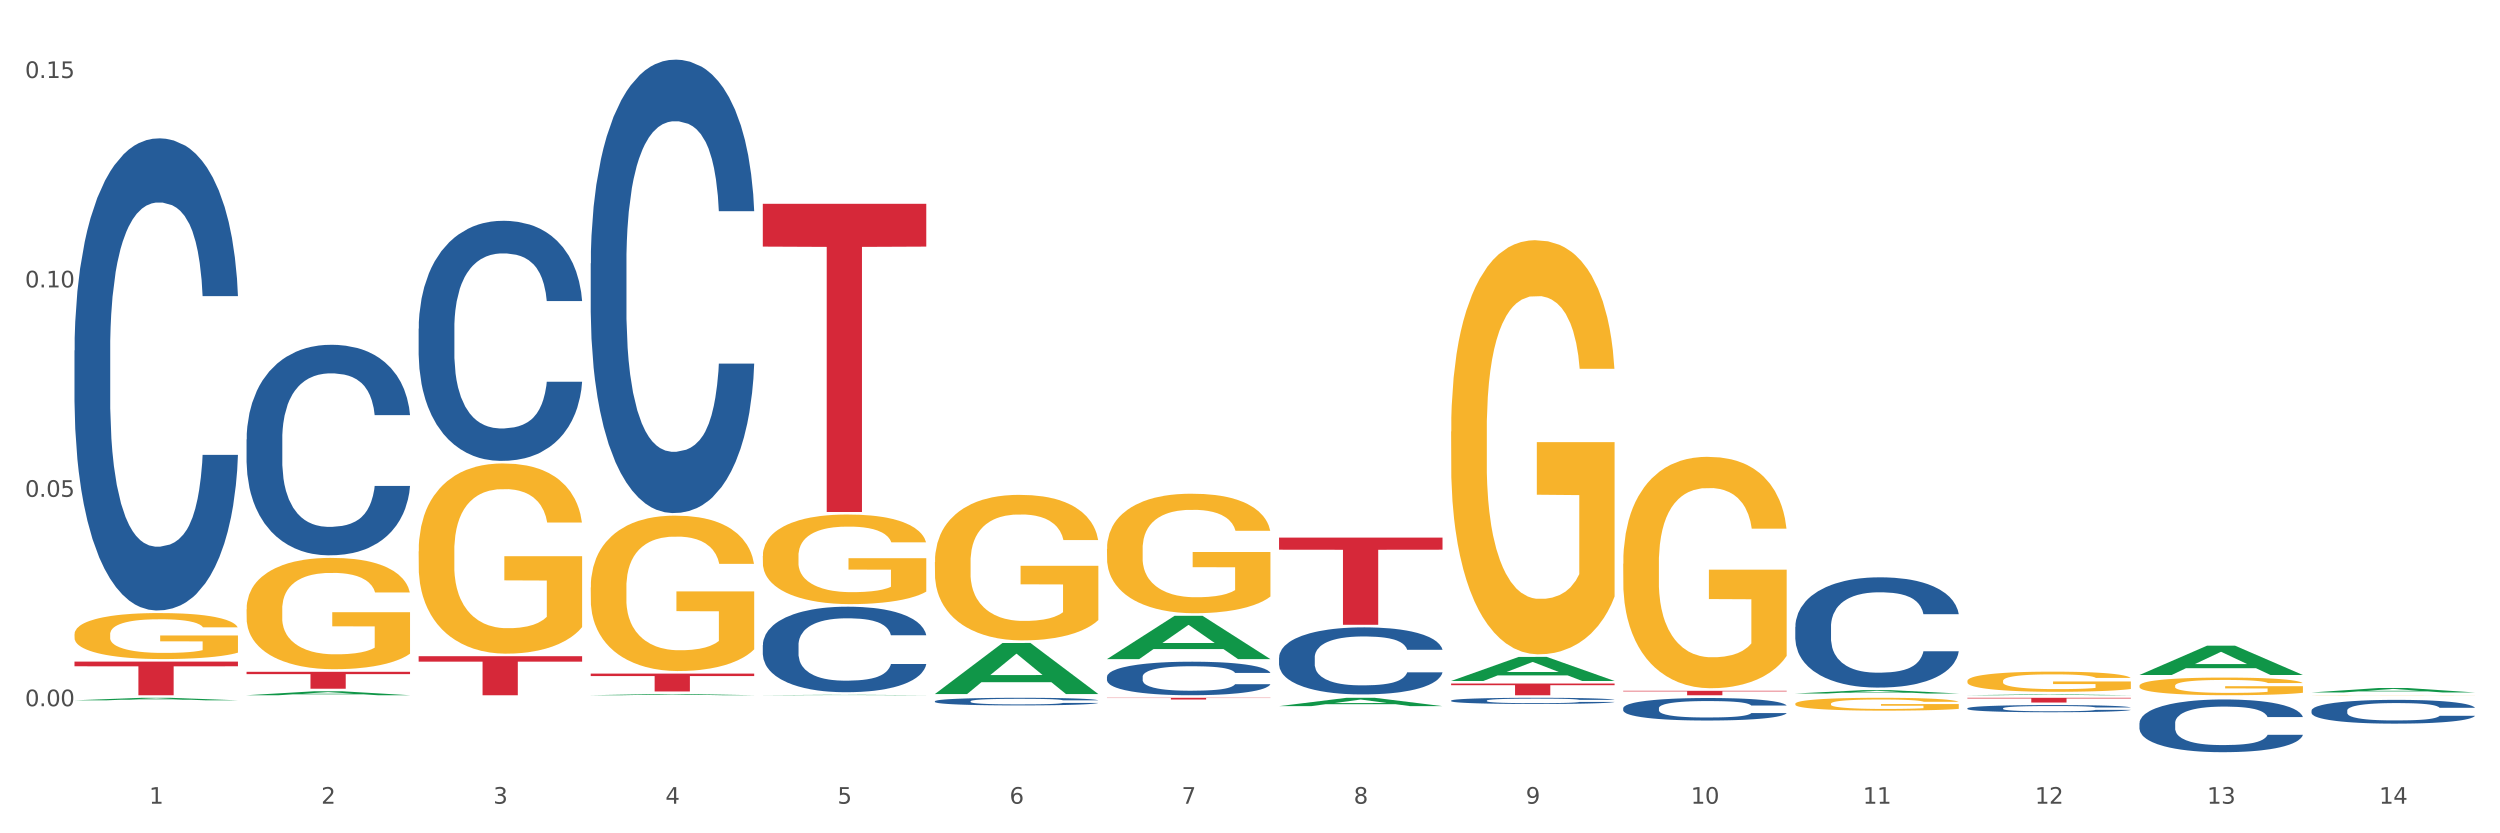 <?xml version="1.0" encoding="utf-8" standalone="no"?>
<!DOCTYPE svg PUBLIC "-//W3C//DTD SVG 1.1//EN"
  "http://www.w3.org/Graphics/SVG/1.1/DTD/svg11.dtd">
<svg xmlns:xlink="http://www.w3.org/1999/xlink" width="1080pt" height="360pt" viewBox="0 0 1080 360" xmlns="http://www.w3.org/2000/svg" version="1.1">
 <rect x="0" y="0" width="1080" height="360" fill="#333333" stroke="none"/>
 <defs>
  <style type="text/css">*{stroke-linejoin: round; stroke-linecap: butt}</style>
 </defs>
 <g id="figure_1">
  <g id="patch_1">
   <path d="M 0 360 
L 1080 360 
L 1080 0 
L 0 0 
z
" style="fill: #ffffff; stroke: #ffffff; stroke-linejoin: miter"/>
  </g>
  <g id="axes_1">
   <g id="matplotlib.axis_1">
    <g id="xtick_1">
     <g id="text_1">
      <!-- 1 -->
      <g style="fill: #4d4d4d" transform="translate(64.432 347.204) scale(0.096 -0.096)">
       <defs>
        <path id="DejaVuSans-31" d="M 794 531 
L 1825 531 
L 1825 4091 
L 703 3866 
L 703 4441 
L 1819 4666 
L 2450 4666 
L 2450 531 
L 3481 531 
L 3481 0 
L 794 0 
L 794 531 
z
" transform="scale(0.016)"/>
       </defs>
       <use xlink:href="#DejaVuSans-31"/>
      </g>
     </g>
    </g>
    <g id="xtick_2">
     <g id="text_2">
      <!-- 2 -->
      <g style="fill: #4d4d4d" transform="translate(138.771 347.204) scale(0.096 -0.096)">
       <defs>
        <path id="DejaVuSans-32" d="M 1228 531 
L 3431 531 
L 3431 0 
L 469 0 
L 469 531 
Q 828 903 1448 1529 
Q 2069 2156 2228 2338 
Q 2531 2678 2651 2914 
Q 2772 3150 2772 3378 
Q 2772 3750 2511 3984 
Q 2250 4219 1831 4219 
Q 1534 4219 1204 4116 
Q 875 4013 500 3803 
L 500 4441 
Q 881 4594 1212 4672 
Q 1544 4750 1819 4750 
Q 2544 4750 2975 4387 
Q 3406 4025 3406 3419 
Q 3406 3131 3298 2873 
Q 3191 2616 2906 2266 
Q 2828 2175 2409 1742 
Q 1991 1309 1228 531 
z
" transform="scale(0.016)"/>
       </defs>
       <use xlink:href="#DejaVuSans-32"/>
      </g>
     </g>
    </g>
    <g id="xtick_3">
     <g id="text_3">
      <!-- 3 -->
      <g style="fill: #4d4d4d" transform="translate(213.109 347.204) scale(0.096 -0.096)">
       <defs>
        <path id="DejaVuSans-33" d="M 2597 2516 
Q 3050 2419 3304 2112 
Q 3559 1806 3559 1356 
Q 3559 666 3084 287 
Q 2609 -91 1734 -91 
Q 1441 -91 1130 -33 
Q 819 25 488 141 
L 488 750 
Q 750 597 1062 519 
Q 1375 441 1716 441 
Q 2309 441 2620 675 
Q 2931 909 2931 1356 
Q 2931 1769 2642 2001 
Q 2353 2234 1838 2234 
L 1294 2234 
L 1294 2753 
L 1863 2753 
Q 2328 2753 2575 2939 
Q 2822 3125 2822 3475 
Q 2822 3834 2567 4026 
Q 2313 4219 1838 4219 
Q 1578 4219 1281 4162 
Q 984 4106 628 3988 
L 628 4550 
Q 988 4650 1302 4700 
Q 1616 4750 1894 4750 
Q 2613 4750 3031 4423 
Q 3450 4097 3450 3541 
Q 3450 3153 3228 2886 
Q 3006 2619 2597 2516 
z
" transform="scale(0.016)"/>
       </defs>
       <use xlink:href="#DejaVuSans-33"/>
      </g>
     </g>
    </g>
    <g id="xtick_4">
     <g id="text_4">
      <!-- 4 -->
      <g style="fill: #4d4d4d" transform="translate(287.448 347.204) scale(0.096 -0.096)">
       <defs>
        <path id="DejaVuSans-34" d="M 2419 4116 
L 825 1625 
L 2419 1625 
L 2419 4116 
z
M 2253 4666 
L 3047 4666 
L 3047 1625 
L 3713 1625 
L 3713 1100 
L 3047 1100 
L 3047 0 
L 2419 0 
L 2419 1100 
L 313 1100 
L 313 1709 
L 2253 4666 
z
" transform="scale(0.016)"/>
       </defs>
       <use xlink:href="#DejaVuSans-34"/>
      </g>
     </g>
    </g>
    <g id="xtick_5">
     <g id="text_5">
      <!-- 5 -->
      <g style="fill: #4d4d4d" transform="translate(361.787 347.204) scale(0.096 -0.096)">
       <defs>
        <path id="DejaVuSans-35" d="M 691 4666 
L 3169 4666 
L 3169 4134 
L 1269 4134 
L 1269 2991 
Q 1406 3038 1543 3061 
Q 1681 3084 1819 3084 
Q 2600 3084 3056 2656 
Q 3513 2228 3513 1497 
Q 3513 744 3044 326 
Q 2575 -91 1722 -91 
Q 1428 -91 1123 -41 
Q 819 9 494 109 
L 494 744 
Q 775 591 1075 516 
Q 1375 441 1709 441 
Q 2250 441 2565 725 
Q 2881 1009 2881 1497 
Q 2881 1984 2565 2268 
Q 2250 2553 1709 2553 
Q 1456 2553 1204 2497 
Q 953 2441 691 2322 
L 691 4666 
z
" transform="scale(0.016)"/>
       </defs>
       <use xlink:href="#DejaVuSans-35"/>
      </g>
     </g>
    </g>
    <g id="xtick_6">
     <g id="text_6">
      <!-- 6 -->
      <g style="fill: #4d4d4d" transform="translate(436.125 347.204) scale(0.096 -0.096)">
       <defs>
        <path id="DejaVuSans-36" d="M 2113 2584 
Q 1688 2584 1439 2293 
Q 1191 2003 1191 1497 
Q 1191 994 1439 701 
Q 1688 409 2113 409 
Q 2538 409 2786 701 
Q 3034 994 3034 1497 
Q 3034 2003 2786 2293 
Q 2538 2584 2113 2584 
z
M 3366 4563 
L 3366 3988 
Q 3128 4100 2886 4159 
Q 2644 4219 2406 4219 
Q 1781 4219 1451 3797 
Q 1122 3375 1075 2522 
Q 1259 2794 1537 2939 
Q 1816 3084 2150 3084 
Q 2853 3084 3261 2657 
Q 3669 2231 3669 1497 
Q 3669 778 3244 343 
Q 2819 -91 2113 -91 
Q 1303 -91 875 529 
Q 447 1150 447 2328 
Q 447 3434 972 4092 
Q 1497 4750 2381 4750 
Q 2619 4750 2861 4703 
Q 3103 4656 3366 4563 
z
" transform="scale(0.016)"/>
       </defs>
       <use xlink:href="#DejaVuSans-36"/>
      </g>
     </g>
    </g>
    <g id="xtick_7">
     <g id="text_7">
      <!-- 7 -->
      <g style="fill: #4d4d4d" transform="translate(510.464 347.204) scale(0.096 -0.096)">
       <defs>
        <path id="DejaVuSans-37" d="M 525 4666 
L 3525 4666 
L 3525 4397 
L 1831 0 
L 1172 0 
L 2766 4134 
L 525 4134 
L 525 4666 
z
" transform="scale(0.016)"/>
       </defs>
       <use xlink:href="#DejaVuSans-37"/>
      </g>
     </g>
    </g>
    <g id="xtick_8">
     <g id="text_8">
      <!-- 8 -->
      <g style="fill: #4d4d4d" transform="translate(584.803 347.204) scale(0.096 -0.096)">
       <defs>
        <path id="DejaVuSans-38" d="M 2034 2216 
Q 1584 2216 1326 1975 
Q 1069 1734 1069 1313 
Q 1069 891 1326 650 
Q 1584 409 2034 409 
Q 2484 409 2743 651 
Q 3003 894 3003 1313 
Q 3003 1734 2745 1975 
Q 2488 2216 2034 2216 
z
M 1403 2484 
Q 997 2584 770 2862 
Q 544 3141 544 3541 
Q 544 4100 942 4425 
Q 1341 4750 2034 4750 
Q 2731 4750 3128 4425 
Q 3525 4100 3525 3541 
Q 3525 3141 3298 2862 
Q 3072 2584 2669 2484 
Q 3125 2378 3379 2068 
Q 3634 1759 3634 1313 
Q 3634 634 3220 271 
Q 2806 -91 2034 -91 
Q 1263 -91 848 271 
Q 434 634 434 1313 
Q 434 1759 690 2068 
Q 947 2378 1403 2484 
z
M 1172 3481 
Q 1172 3119 1398 2916 
Q 1625 2713 2034 2713 
Q 2441 2713 2670 2916 
Q 2900 3119 2900 3481 
Q 2900 3844 2670 4047 
Q 2441 4250 2034 4250 
Q 1625 4250 1398 4047 
Q 1172 3844 1172 3481 
z
" transform="scale(0.016)"/>
       </defs>
       <use xlink:href="#DejaVuSans-38"/>
      </g>
     </g>
    </g>
    <g id="xtick_9">
     <g id="text_9">
      <!-- 9 -->
      <g style="fill: #4d4d4d" transform="translate(659.142 347.204) scale(0.096 -0.096)">
       <defs>
        <path id="DejaVuSans-39" d="M 703 97 
L 703 672 
Q 941 559 1184 500 
Q 1428 441 1663 441 
Q 2288 441 2617 861 
Q 2947 1281 2994 2138 
Q 2813 1869 2534 1725 
Q 2256 1581 1919 1581 
Q 1219 1581 811 2004 
Q 403 2428 403 3163 
Q 403 3881 828 4315 
Q 1253 4750 1959 4750 
Q 2769 4750 3195 4129 
Q 3622 3509 3622 2328 
Q 3622 1225 3098 567 
Q 2575 -91 1691 -91 
Q 1453 -91 1209 -44 
Q 966 3 703 97 
z
M 1959 2075 
Q 2384 2075 2632 2365 
Q 2881 2656 2881 3163 
Q 2881 3666 2632 3958 
Q 2384 4250 1959 4250 
Q 1534 4250 1286 3958 
Q 1038 3666 1038 3163 
Q 1038 2656 1286 2365 
Q 1534 2075 1959 2075 
z
" transform="scale(0.016)"/>
       </defs>
       <use xlink:href="#DejaVuSans-39"/>
      </g>
     </g>
    </g>
    <g id="xtick_10">
     <g id="text_10">
      <!-- 10 -->
      <g style="fill: #4d4d4d" transform="translate(730.426 347.204) scale(0.096 -0.096)">
       <defs>
        <path id="DejaVuSans-30" d="M 2034 4250 
Q 1547 4250 1301 3770 
Q 1056 3291 1056 2328 
Q 1056 1369 1301 889 
Q 1547 409 2034 409 
Q 2525 409 2770 889 
Q 3016 1369 3016 2328 
Q 3016 3291 2770 3770 
Q 2525 4250 2034 4250 
z
M 2034 4750 
Q 2819 4750 3233 4129 
Q 3647 3509 3647 2328 
Q 3647 1150 3233 529 
Q 2819 -91 2034 -91 
Q 1250 -91 836 529 
Q 422 1150 422 2328 
Q 422 3509 836 4129 
Q 1250 4750 2034 4750 
z
" transform="scale(0.016)"/>
       </defs>
       <use xlink:href="#DejaVuSans-31"/>
       <use xlink:href="#DejaVuSans-30" transform="translate(63.623 0)"/>
      </g>
     </g>
    </g>
    <g id="xtick_11">
     <g id="text_11">
      <!-- 11 -->
      <g style="fill: #4d4d4d" transform="translate(804.765 347.204) scale(0.096 -0.096)">
       <use xlink:href="#DejaVuSans-31"/>
       <use xlink:href="#DejaVuSans-31" transform="translate(63.623 0)"/>
      </g>
     </g>
    </g>
    <g id="xtick_12">
     <g id="text_12">
      <!-- 12 -->
      <g style="fill: #4d4d4d" transform="translate(879.104 347.204) scale(0.096 -0.096)">
       <use xlink:href="#DejaVuSans-31"/>
       <use xlink:href="#DejaVuSans-32" transform="translate(63.623 0)"/>
      </g>
     </g>
    </g>
    <g id="xtick_13">
     <g id="text_13">
      <!-- 13 -->
      <g style="fill: #4d4d4d" transform="translate(953.442 347.204) scale(0.096 -0.096)">
       <use xlink:href="#DejaVuSans-31"/>
       <use xlink:href="#DejaVuSans-33" transform="translate(63.623 0)"/>
      </g>
     </g>
    </g>
    <g id="xtick_14">
     <g id="text_14">
      <!-- 14 -->
      <g style="fill: #4d4d4d" transform="translate(1027.781 347.204) scale(0.096 -0.096)">
       <use xlink:href="#DejaVuSans-31"/>
       <use xlink:href="#DejaVuSans-34" transform="translate(63.623 0)"/>
      </g>
     </g>
    </g>
    <g id="xtick_15"/>
    <g id="xtick_16"/>
    <g id="xtick_17"/>
    <g id="xtick_18"/>
    <g id="xtick_19"/>
    <g id="xtick_20"/>
    <g id="xtick_21"/>
    <g id="xtick_22"/>
    <g id="xtick_23"/>
    <g id="xtick_24"/>
    <g id="xtick_25"/>
    <g id="xtick_26"/>
    <g id="xtick_27"/>
   </g>
   <g id="matplotlib.axis_2">
    <g id="ytick_1">
     <g id="text_15">
      <!-- 0.00 -->
      <g style="fill: #4d4d4d" transform="translate(10.8 305.091) scale(0.096 -0.096)">
       <defs>
        <path id="DejaVuSans-2e" d="M 684 794 
L 1344 794 
L 1344 0 
L 684 0 
L 684 794 
z
" transform="scale(0.016)"/>
       </defs>
       <use xlink:href="#DejaVuSans-30"/>
       <use xlink:href="#DejaVuSans-2e" transform="translate(63.623 0)"/>
       <use xlink:href="#DejaVuSans-30" transform="translate(95.41 0)"/>
       <use xlink:href="#DejaVuSans-30" transform="translate(159.033 0)"/>
      </g>
     </g>
    </g>
    <g id="ytick_2">
     <g id="text_16">
      <!-- 0.05 -->
      <g style="fill: #4d4d4d" transform="translate(10.8 214.627) scale(0.096 -0.096)">
       <use xlink:href="#DejaVuSans-30"/>
       <use xlink:href="#DejaVuSans-2e" transform="translate(63.623 0)"/>
       <use xlink:href="#DejaVuSans-30" transform="translate(95.41 0)"/>
       <use xlink:href="#DejaVuSans-35" transform="translate(159.033 0)"/>
      </g>
     </g>
    </g>
    <g id="ytick_3">
     <g id="text_17">
      <!-- 0.10 -->
      <g style="fill: #4d4d4d" transform="translate(10.8 124.164) scale(0.096 -0.096)">
       <use xlink:href="#DejaVuSans-30"/>
       <use xlink:href="#DejaVuSans-2e" transform="translate(63.623 0)"/>
       <use xlink:href="#DejaVuSans-31" transform="translate(95.41 0)"/>
       <use xlink:href="#DejaVuSans-30" transform="translate(159.033 0)"/>
      </g>
     </g>
    </g>
    <g id="ytick_4">
     <g id="text_18">
      <!-- 0.15 -->
      <g style="fill: #4d4d4d" transform="translate(10.8 33.7) scale(0.096 -0.096)">
       <use xlink:href="#DejaVuSans-30"/>
       <use xlink:href="#DejaVuSans-2e" transform="translate(63.623 0)"/>
       <use xlink:href="#DejaVuSans-31" transform="translate(95.41 0)"/>
       <use xlink:href="#DejaVuSans-35" transform="translate(159.033 0)"/>
      </g>
     </g>
    </g>
    <g id="ytick_5"/>
    <g id="ytick_6"/>
    <g id="ytick_7"/>
   </g>
   <g id="PolyCollection_1">
    <path d="M 32.175 302.538 
L 32.248 302.537 
L 61.37 301.445 
L 73.456 301.444 
L 102.797 302.54 
L 88.818 302.54 
L 82.484 302.285 
L 52.415 302.285 
L 52.197 302.289 
L 46.081 302.54 
L 32.175 302.54 
L 32.175 302.538 
L 56.201 302.133 
L 78.698 302.132 
L 67.559 301.678 
L 67.413 301.676 
L 67.267 301.679 
L 56.128 302.132 
L 56.201 302.133 
L 32.175 302.538 
z
" clip-path="url(#pf106b04190)" style="fill: #109648"/>
    <path d="M 478.207 292.363 
L 478.291 292.35 
L 478.291 291.979 
L 478.541 291.476 
L 479.459 290.55 
L 480.628 289.849 
L 482.632 289.028 
L 483.717 288.684 
L 485.136 288.301 
L 488.058 287.679 
L 491.397 287.15 
L 493.734 286.858 
L 495.487 286.673 
L 499.41 286.342 
L 501.664 286.197 
L 504.002 286.078 
L 506.005 285.998 
L 509.344 285.906 
L 512.016 285.866 
L 515.104 285.853 
L 517.692 285.866 
L 521.115 285.919 
L 526.123 286.078 
L 528.043 286.17 
L 530.631 286.329 
L 533.302 286.541 
L 535.473 286.753 
L 537.977 287.057 
L 540.565 287.454 
L 543.069 287.957 
L 544.822 288.42 
L 546.241 288.909 
L 547.493 289.505 
L 548.412 290.153 
L 548.829 290.696 
L 533.553 290.696 
L 533.135 290.206 
L 532.301 289.677 
L 531.466 289.32 
L 530.548 289.028 
L 529.128 288.698 
L 527.876 288.486 
L 525.789 288.235 
L 523.869 288.076 
L 522.283 287.983 
L 520.363 287.904 
L 516.273 287.824 
L 513.351 287.824 
L 511.515 287.851 
L 509.261 287.917 
L 507.341 288.01 
L 505.087 288.168 
L 503.334 288.34 
L 501.581 288.565 
L 500.579 288.724 
L 499.077 289.015 
L 498.075 289.253 
L 496.739 289.664 
L 495.988 289.955 
L 494.652 290.709 
L 494.068 291.265 
L 493.818 291.648 
L 493.651 292.072 
L 493.651 294.136 
L 494.151 295.062 
L 494.569 295.459 
L 495.237 295.909 
L 496.489 296.491 
L 498.325 297.06 
L 500.245 297.47 
L 501.831 297.721 
L 503.334 297.907 
L 504.837 298.052 
L 506.673 298.185 
L 508.176 298.264 
L 510.429 298.343 
L 513.101 298.383 
L 515.188 298.383 
L 519.445 298.317 
L 521.365 298.251 
L 523.202 298.158 
L 525.205 298.013 
L 526.791 297.854 
L 527.709 297.735 
L 529.212 297.483 
L 530.381 297.219 
L 531.382 296.914 
L 532.05 296.65 
L 532.801 296.253 
L 533.386 295.803 
L 533.553 295.565 
L 548.829 295.565 
L 548.495 296.041 
L 547.911 296.504 
L 546.742 297.126 
L 545.824 297.483 
L 544.405 297.92 
L 542.902 298.29 
L 540.815 298.701 
L 538.895 299.005 
L 536.892 299.27 
L 534.721 299.508 
L 530.798 299.839 
L 529.379 299.931 
L 526.374 300.09 
L 524.036 300.183 
L 520.614 300.275 
L 517.108 300.328 
L 513.435 300.341 
L 510.179 300.315 
L 506.59 300.235 
L 504.336 300.156 
L 501.831 300.037 
L 498.91 299.852 
L 496.155 299.627 
L 493.567 299.362 
L 491.146 299.058 
L 488.892 298.714 
L 485.971 298.145 
L 483.8 297.589 
L 482.214 297.073 
L 481.129 296.637 
L 480.044 296.081 
L 479.459 295.697 
L 478.541 294.771 
L 478.207 293.911 
L 478.207 292.363 
z
" clip-path="url(#pf106b04190)" style="fill: #255c99"/>
    <path d="M 403.869 302.925 
L 403.952 302.922 
L 403.952 302.837 
L 404.202 302.723 
L 405.121 302.512 
L 406.289 302.353 
L 408.293 302.166 
L 409.378 302.088 
L 410.797 302.001 
L 413.719 301.859 
L 417.058 301.739 
L 419.395 301.673 
L 421.148 301.631 
L 425.072 301.555 
L 427.326 301.522 
L 429.663 301.495 
L 431.666 301.477 
L 435.006 301.456 
L 437.677 301.447 
L 440.766 301.444 
L 443.353 301.447 
L 446.776 301.459 
L 451.785 301.495 
L 453.704 301.516 
L 456.292 301.552 
L 458.964 301.601 
L 461.134 301.649 
L 463.638 301.718 
L 466.226 301.808 
L 468.73 301.923 
L 470.483 302.028 
L 471.903 302.139 
L 473.155 302.275 
L 474.073 302.422 
L 474.49 302.545 
L 459.214 302.545 
L 458.797 302.434 
L 457.962 302.314 
L 457.127 302.232 
L 456.209 302.166 
L 454.79 302.091 
L 453.538 302.043 
L 451.451 301.986 
L 449.531 301.95 
L 447.945 301.929 
L 446.025 301.91 
L 441.934 301.892 
L 439.012 301.892 
L 437.176 301.898 
L 434.922 301.913 
L 433.002 301.935 
L 430.748 301.971 
L 428.995 302.01 
L 427.242 302.061 
L 426.24 302.097 
L 424.738 302.163 
L 423.736 302.217 
L 422.401 302.311 
L 421.649 302.377 
L 420.314 302.548 
L 419.729 302.675 
L 419.479 302.762 
L 419.312 302.858 
L 419.312 303.328 
L 419.813 303.538 
L 420.23 303.629 
L 420.898 303.731 
L 422.15 303.863 
L 423.987 303.993 
L 425.907 304.086 
L 427.493 304.143 
L 428.995 304.185 
L 430.498 304.219 
L 432.334 304.249 
L 433.837 304.267 
L 436.091 304.285 
L 438.762 304.294 
L 440.849 304.294 
L 445.106 304.279 
L 447.026 304.264 
L 448.863 304.243 
L 450.866 304.209 
L 452.452 304.173 
L 453.371 304.146 
L 454.873 304.089 
L 456.042 304.029 
L 457.044 303.96 
L 457.711 303.9 
L 458.463 303.809 
L 459.047 303.707 
L 459.214 303.653 
L 474.49 303.653 
L 474.156 303.761 
L 473.572 303.866 
L 472.403 304.008 
L 471.485 304.089 
L 470.066 304.188 
L 468.563 304.273 
L 466.477 304.366 
L 464.557 304.435 
L 462.553 304.495 
L 460.383 304.55 
L 456.459 304.625 
L 455.04 304.646 
L 452.035 304.682 
L 449.698 304.703 
L 446.275 304.724 
L 442.769 304.736 
L 439.096 304.739 
L 435.84 304.733 
L 432.251 304.715 
L 429.997 304.697 
L 427.493 304.67 
L 424.571 304.628 
L 421.816 304.577 
L 419.228 304.516 
L 416.808 304.447 
L 414.554 304.369 
L 411.632 304.24 
L 409.462 304.113 
L 407.875 303.996 
L 406.79 303.897 
L 405.705 303.77 
L 405.121 303.683 
L 404.202 303.472 
L 403.869 303.277 
L 403.869 302.925 
z
" clip-path="url(#pf106b04190)" style="fill: #255c99"/>
    <path d="M 329.53 278.692 
L 329.613 278.658 
L 329.613 277.713 
L 329.864 276.431 
L 330.782 274.069 
L 331.951 272.28 
L 333.954 270.188 
L 335.039 269.31 
L 336.458 268.331 
L 339.38 266.745 
L 342.719 265.395 
L 345.057 264.653 
L 346.81 264.18 
L 350.733 263.337 
L 352.987 262.966 
L 355.324 262.662 
L 357.328 262.459 
L 360.667 262.223 
L 363.338 262.122 
L 366.427 262.088 
L 369.015 262.122 
L 372.437 262.257 
L 377.446 262.662 
L 379.366 262.898 
L 381.954 263.303 
L 384.625 263.843 
L 386.795 264.383 
L 389.3 265.159 
L 391.887 266.172 
L 394.392 267.454 
L 396.145 268.635 
L 397.564 269.884 
L 398.816 271.402 
L 399.734 273.056 
L 400.152 274.44 
L 384.875 274.44 
L 384.458 273.191 
L 383.623 271.841 
L 382.788 270.93 
L 381.87 270.188 
L 380.451 269.344 
L 379.199 268.804 
L 377.112 268.163 
L 375.192 267.758 
L 373.606 267.521 
L 371.686 267.319 
L 367.595 267.116 
L 364.674 267.116 
L 362.837 267.184 
L 360.583 267.353 
L 358.663 267.589 
L 356.41 267.994 
L 354.656 268.433 
L 352.903 269.006 
L 351.902 269.411 
L 350.399 270.154 
L 349.397 270.761 
L 348.062 271.807 
L 347.31 272.55 
L 345.975 274.473 
L 345.391 275.891 
L 345.14 276.87 
L 344.973 277.95 
L 344.973 283.214 
L 345.474 285.576 
L 345.891 286.589 
L 346.559 287.736 
L 347.811 289.221 
L 349.648 290.672 
L 351.568 291.719 
L 353.154 292.36 
L 354.656 292.832 
L 356.159 293.203 
L 357.996 293.541 
L 359.498 293.743 
L 361.752 293.946 
L 364.423 294.047 
L 366.51 294.047 
L 370.768 293.878 
L 372.688 293.71 
L 374.524 293.473 
L 376.528 293.102 
L 378.114 292.697 
L 379.032 292.394 
L 380.534 291.752 
L 381.703 291.077 
L 382.705 290.301 
L 383.373 289.626 
L 384.124 288.614 
L 384.708 287.466 
L 384.875 286.859 
L 400.152 286.859 
L 399.818 288.074 
L 399.233 289.255 
L 398.065 290.841 
L 397.146 291.752 
L 395.727 292.866 
L 394.225 293.811 
L 392.138 294.857 
L 390.218 295.633 
L 388.214 296.308 
L 386.044 296.916 
L 382.121 297.759 
L 380.701 297.996 
L 377.696 298.401 
L 375.359 298.637 
L 371.936 298.873 
L 368.43 299.008 
L 364.757 299.042 
L 361.502 298.974 
L 357.912 298.772 
L 355.658 298.569 
L 353.154 298.266 
L 350.232 297.793 
L 347.477 297.219 
L 344.89 296.544 
L 342.469 295.768 
L 340.215 294.891 
L 337.293 293.44 
L 335.123 292.022 
L 333.537 290.706 
L 332.452 289.592 
L 331.366 288.175 
L 330.782 287.196 
L 329.864 284.834 
L 329.53 282.64 
L 329.53 278.692 
z
" clip-path="url(#pf106b04190)" style="fill: #255c99"/>
    <path d="M 255.191 113.778 
L 255.275 113.599 
L 255.275 108.59 
L 255.525 101.791 
L 256.443 89.269 
L 257.612 79.787 
L 259.615 68.695 
L 260.701 64.044 
L 262.12 58.856 
L 265.041 50.448 
L 268.381 43.292 
L 270.718 39.356 
L 272.471 36.851 
L 276.394 32.379 
L 278.648 30.411 
L 280.986 28.801 
L 282.989 27.727 
L 286.328 26.475 
L 288.999 25.938 
L 292.088 25.759 
L 294.676 25.938 
L 298.098 26.654 
L 303.107 28.801 
L 305.027 30.053 
L 307.615 32.2 
L 310.286 35.062 
L 312.457 37.925 
L 314.961 42.039 
L 317.549 47.406 
L 320.053 54.204 
L 321.806 60.466 
L 323.225 67.085 
L 324.477 75.136 
L 325.396 83.902 
L 325.813 91.236 
L 310.537 91.236 
L 310.119 84.617 
L 309.284 77.461 
L 308.45 72.631 
L 307.531 68.695 
L 306.112 64.223 
L 304.86 61.36 
L 302.773 57.961 
L 300.853 55.814 
L 299.267 54.562 
L 297.347 53.489 
L 293.257 52.415 
L 290.335 52.415 
L 288.499 52.773 
L 286.245 53.668 
L 284.325 54.92 
L 282.071 57.067 
L 280.318 59.392 
L 278.565 62.434 
L 277.563 64.581 
L 276.06 68.516 
L 275.059 71.736 
L 273.723 77.282 
L 272.972 81.218 
L 271.636 91.415 
L 271.052 98.929 
L 270.801 104.117 
L 270.634 109.842 
L 270.634 137.75 
L 271.135 150.273 
L 271.553 155.64 
L 272.22 161.723 
L 273.473 169.594 
L 275.309 177.287 
L 277.229 182.833 
L 278.815 186.232 
L 280.318 188.736 
L 281.82 190.704 
L 283.657 192.493 
L 285.159 193.567 
L 287.413 194.64 
L 290.085 195.177 
L 292.172 195.177 
L 296.429 194.282 
L 298.349 193.388 
L 300.185 192.135 
L 302.189 190.167 
L 303.775 188.021 
L 304.693 186.411 
L 306.196 183.012 
L 307.364 179.434 
L 308.366 175.319 
L 309.034 171.741 
L 309.785 166.374 
L 310.37 160.291 
L 310.537 157.071 
L 325.813 157.071 
L 325.479 163.512 
L 324.895 169.773 
L 323.726 178.181 
L 322.808 183.012 
L 321.389 188.915 
L 319.886 193.924 
L 317.799 199.47 
L 315.879 203.585 
L 313.876 207.163 
L 311.705 210.383 
L 307.782 214.855 
L 306.363 216.108 
L 303.358 218.255 
L 301.02 219.507 
L 297.598 220.759 
L 294.092 221.475 
L 290.419 221.654 
L 287.163 221.296 
L 283.573 220.222 
L 281.32 219.149 
L 278.815 217.539 
L 275.893 215.034 
L 273.139 211.993 
L 270.551 208.415 
L 268.13 204.3 
L 265.876 199.649 
L 262.955 191.956 
L 260.784 184.443 
L 259.198 177.466 
L 258.113 171.562 
L 257.028 164.048 
L 256.443 158.86 
L 255.525 146.337 
L 255.191 134.709 
L 255.191 113.778 
z
" clip-path="url(#pf106b04190)" style="fill: #255c99"/>
    <path d="M 180.852 141.985 
L 180.936 141.891 
L 180.936 139.238 
L 181.186 135.639 
L 182.105 129.008 
L 183.273 123.987 
L 185.277 118.114 
L 186.362 115.651 
L 187.781 112.904 
L 190.703 108.451 
L 194.042 104.662 
L 196.379 102.578 
L 198.132 101.252 
L 202.056 98.884 
L 204.31 97.842 
L 206.647 96.989 
L 208.65 96.421 
L 211.989 95.758 
L 214.661 95.473 
L 217.749 95.379 
L 220.337 95.473 
L 223.76 95.852 
L 228.768 96.989 
L 230.688 97.652 
L 233.276 98.789 
L 235.947 100.305 
L 238.118 101.82 
L 240.622 103.999 
L 243.21 106.841 
L 245.714 110.441 
L 247.467 113.756 
L 248.886 117.261 
L 250.139 121.524 
L 251.057 126.166 
L 251.474 130.05 
L 236.198 130.05 
L 235.78 126.545 
L 234.946 122.755 
L 234.111 120.198 
L 233.193 118.114 
L 231.774 115.745 
L 230.521 114.23 
L 228.434 112.43 
L 226.514 111.293 
L 224.928 110.63 
L 223.008 110.062 
L 218.918 109.493 
L 215.996 109.493 
L 214.16 109.683 
L 211.906 110.156 
L 209.986 110.82 
L 207.732 111.956 
L 205.979 113.188 
L 204.226 114.798 
L 203.224 115.935 
L 201.722 118.019 
L 200.72 119.724 
L 199.384 122.661 
L 198.633 124.745 
L 197.297 130.144 
L 196.713 134.123 
L 196.463 136.87 
L 196.296 139.901 
L 196.296 154.679 
L 196.797 161.31 
L 197.214 164.152 
L 197.882 167.373 
L 199.134 171.541 
L 200.97 175.614 
L 202.89 178.551 
L 204.476 180.351 
L 205.979 181.677 
L 207.482 182.719 
L 209.318 183.666 
L 210.821 184.235 
L 213.075 184.803 
L 215.746 185.087 
L 217.833 185.087 
L 222.09 184.613 
L 224.01 184.14 
L 225.847 183.477 
L 227.85 182.435 
L 229.436 181.298 
L 230.354 180.445 
L 231.857 178.646 
L 233.026 176.751 
L 234.027 174.572 
L 234.695 172.678 
L 235.447 169.836 
L 236.031 166.615 
L 236.198 164.91 
L 251.474 164.91 
L 251.14 168.32 
L 250.556 171.636 
L 249.387 176.088 
L 248.469 178.646 
L 247.05 181.772 
L 245.547 184.424 
L 243.46 187.361 
L 241.54 189.539 
L 239.537 191.434 
L 237.367 193.139 
L 233.443 195.507 
L 232.024 196.17 
L 229.019 197.307 
L 226.681 197.97 
L 223.259 198.633 
L 219.753 199.012 
L 216.08 199.107 
L 212.824 198.918 
L 209.235 198.349 
L 206.981 197.781 
L 204.476 196.928 
L 201.555 195.602 
L 198.8 193.992 
L 196.212 192.097 
L 193.791 189.918 
L 191.538 187.455 
L 188.616 183.382 
L 186.445 179.403 
L 184.859 175.709 
L 183.774 172.583 
L 182.689 168.604 
L 182.105 165.857 
L 181.186 159.226 
L 180.852 153.069 
L 180.852 141.985 
z
" clip-path="url(#pf106b04190)" style="fill: #255c99"/>
    <path d="M 106.514 189.812 
L 106.597 189.729 
L 106.597 187.403 
L 106.848 184.247 
L 107.766 178.432 
L 108.935 174.029 
L 110.938 168.879 
L 112.023 166.719 
L 113.442 164.31 
L 116.364 160.406 
L 119.703 157.083 
L 122.04 155.255 
L 123.794 154.092 
L 127.717 152.016 
L 129.971 151.102 
L 132.308 150.354 
L 134.312 149.856 
L 137.651 149.274 
L 140.322 149.025 
L 143.411 148.942 
L 145.998 149.025 
L 149.421 149.357 
L 154.43 150.354 
L 156.35 150.936 
L 158.937 151.933 
L 161.609 153.262 
L 163.779 154.591 
L 166.283 156.501 
L 168.871 158.993 
L 171.376 162.15 
L 173.129 165.058 
L 174.548 168.131 
L 175.8 171.869 
L 176.718 175.94 
L 177.135 179.346 
L 161.859 179.346 
L 161.442 176.272 
L 160.607 172.949 
L 159.772 170.706 
L 158.854 168.879 
L 157.435 166.802 
L 156.183 165.473 
L 154.096 163.895 
L 152.176 162.898 
L 150.59 162.316 
L 148.67 161.818 
L 144.579 161.319 
L 141.658 161.319 
L 139.821 161.486 
L 137.567 161.901 
L 135.647 162.482 
L 133.393 163.479 
L 131.64 164.559 
L 129.887 165.971 
L 128.886 166.968 
L 127.383 168.796 
L 126.381 170.291 
L 125.046 172.866 
L 124.294 174.694 
L 122.959 179.429 
L 122.374 182.918 
L 122.124 185.327 
L 121.957 187.985 
L 121.957 200.944 
L 122.458 206.759 
L 122.875 209.251 
L 123.543 212.075 
L 124.795 215.73 
L 126.632 219.302 
L 128.552 221.878 
L 130.138 223.456 
L 131.64 224.619 
L 133.143 225.533 
L 134.979 226.363 
L 136.482 226.862 
L 138.736 227.36 
L 141.407 227.609 
L 143.494 227.609 
L 147.751 227.194 
L 149.671 226.779 
L 151.508 226.197 
L 153.511 225.283 
L 155.097 224.287 
L 156.016 223.539 
L 157.518 221.961 
L 158.687 220.299 
L 159.689 218.389 
L 160.357 216.727 
L 161.108 214.235 
L 161.692 211.411 
L 161.859 209.915 
L 177.135 209.915 
L 176.802 212.906 
L 176.217 215.813 
L 175.049 219.718 
L 174.13 221.961 
L 172.711 224.702 
L 171.209 227.028 
L 169.122 229.603 
L 167.202 231.514 
L 165.198 233.175 
L 163.028 234.67 
L 159.104 236.747 
L 157.685 237.329 
L 154.68 238.325 
L 152.343 238.907 
L 148.92 239.488 
L 145.414 239.821 
L 141.741 239.904 
L 138.486 239.738 
L 134.896 239.239 
L 132.642 238.741 
L 130.138 237.993 
L 127.216 236.83 
L 124.461 235.418 
L 121.874 233.757 
L 119.453 231.846 
L 117.199 229.686 
L 114.277 226.114 
L 112.107 222.625 
L 110.521 219.385 
L 109.435 216.644 
L 108.35 213.155 
L 107.766 210.746 
L 106.848 204.931 
L 106.514 199.532 
L 106.514 189.812 
z
" clip-path="url(#pf106b04190)" style="fill: #255c99"/>
    <path d="M 32.175 151.41 
L 32.258 151.224 
L 32.258 146.008 
L 32.509 138.929 
L 33.427 125.89 
L 34.596 116.017 
L 36.599 104.468 
L 37.684 99.624 
L 39.104 94.222 
L 42.025 85.467 
L 45.364 78.016 
L 47.702 73.918 
L 49.455 71.31 
L 53.378 66.653 
L 55.632 64.604 
L 57.969 62.927 
L 59.973 61.809 
L 63.312 60.505 
L 65.983 59.947 
L 69.072 59.76 
L 71.66 59.947 
L 75.082 60.692 
L 80.091 62.927 
L 82.011 64.231 
L 84.599 66.466 
L 87.27 69.447 
L 89.44 72.427 
L 91.945 76.712 
L 94.533 82.3 
L 97.037 89.379 
L 98.79 95.899 
L 100.209 102.791 
L 101.461 111.174 
L 102.379 120.301 
L 102.797 127.939 
L 87.52 127.939 
L 87.103 121.047 
L 86.268 113.595 
L 85.434 108.566 
L 84.515 104.468 
L 83.096 99.811 
L 81.844 96.83 
L 79.757 93.291 
L 77.837 91.055 
L 76.251 89.751 
L 74.331 88.634 
L 70.241 87.516 
L 67.319 87.516 
L 65.482 87.889 
L 63.229 88.82 
L 61.309 90.124 
L 59.055 92.359 
L 57.302 94.781 
L 55.549 97.948 
L 54.547 100.183 
L 53.044 104.281 
L 52.043 107.634 
L 50.707 113.409 
L 49.956 117.507 
L 48.62 128.125 
L 48.036 135.949 
L 47.785 141.351 
L 47.618 147.312 
L 47.618 176.372 
L 48.119 189.411 
L 48.537 195 
L 49.204 201.333 
L 50.457 209.53 
L 52.293 217.54 
L 54.213 223.315 
L 55.799 226.854 
L 57.302 229.462 
L 58.804 231.511 
L 60.641 233.374 
L 62.143 234.491 
L 64.397 235.609 
L 67.069 236.168 
L 69.155 236.168 
L 73.413 235.236 
L 75.333 234.305 
L 77.169 233.001 
L 79.173 230.952 
L 80.759 228.717 
L 81.677 227.04 
L 83.18 223.501 
L 84.348 219.775 
L 85.35 215.491 
L 86.018 211.765 
L 86.769 206.177 
L 87.353 199.843 
L 87.52 196.49 
L 102.797 196.49 
L 102.463 203.196 
L 101.879 209.716 
L 100.71 218.471 
L 99.792 223.501 
L 98.372 229.648 
L 96.87 234.864 
L 94.783 240.639 
L 92.863 244.923 
L 90.86 248.649 
L 88.689 252.002 
L 84.766 256.659 
L 83.347 257.963 
L 80.341 260.198 
L 78.004 261.502 
L 74.581 262.806 
L 71.075 263.551 
L 67.402 263.737 
L 64.147 263.365 
L 60.557 262.247 
L 58.303 261.129 
L 55.799 259.453 
L 52.877 256.845 
L 50.123 253.678 
L 47.535 249.953 
L 45.114 245.668 
L 42.86 240.825 
L 39.938 232.815 
L 37.768 224.991 
L 36.182 217.726 
L 35.097 211.579 
L 34.011 203.755 
L 33.427 198.353 
L 32.509 185.313 
L 32.175 173.205 
L 32.175 151.41 
z
" clip-path="url(#pf106b04190)" style="fill: #255c99"/>
    <path d="M 32.175 274.026 
L 32.258 274.008 
L 32.258 273.354 
L 32.425 272.792 
L 33.259 271.43 
L 34.51 270.305 
L 35.427 269.705 
L 36.344 269.215 
L 37.428 268.725 
L 38.762 268.217 
L 41.18 267.472 
L 42.681 267.091 
L 44.515 266.692 
L 47.85 266.111 
L 50.268 265.784 
L 52.77 265.512 
L 56.855 265.185 
L 59.523 265.04 
L 62.358 264.931 
L 65.777 264.858 
L 68.361 264.84 
L 74.031 264.895 
L 78.867 265.058 
L 81.202 265.185 
L 84.203 265.403 
L 85.788 265.548 
L 88.372 265.839 
L 91.04 266.22 
L 92.875 266.547 
L 95.626 267.164 
L 97.711 267.781 
L 99.628 268.544 
L 100.629 269.07 
L 101.379 269.56 
L 102.046 270.123 
L 102.713 271.013 
L 87.705 271.013 
L 87.122 270.377 
L 86.204 269.778 
L 84.87 269.197 
L 83.703 268.834 
L 81.702 268.38 
L 79.868 268.09 
L 77.95 267.872 
L 75.615 267.69 
L 73.781 267.6 
L 71.196 267.527 
L 66.11 267.545 
L 62.692 267.69 
L 60.357 267.872 
L 58.856 268.035 
L 57.522 268.217 
L 56.021 268.471 
L 54.27 268.852 
L 53.02 269.197 
L 51.769 269.633 
L 50.768 270.069 
L 49.851 270.577 
L 49.101 271.121 
L 48.517 271.684 
L 48.017 272.374 
L 47.6 273.518 
L 47.6 276.005 
L 47.767 276.568 
L 48.184 277.312 
L 48.684 277.875 
L 49.518 278.547 
L 50.268 279 
L 51.686 279.654 
L 53.27 280.199 
L 54.52 280.544 
L 55.771 280.834 
L 57.939 281.233 
L 60.357 281.56 
L 62.441 281.76 
L 65.276 281.941 
L 67.194 282.014 
L 68.862 282.05 
L 72.947 282.05 
L 75.865 281.996 
L 79.117 281.869 
L 81.619 281.705 
L 83.703 281.506 
L 86.038 281.179 
L 87.538 280.87 
L 87.538 277.076 
L 69.195 277.058 
L 69.195 274.534 
L 102.797 274.534 
L 102.797 281.941 
L 101.379 282.323 
L 99.795 282.668 
L 98.128 282.976 
L 95.626 283.357 
L 92.625 283.721 
L 89.956 283.975 
L 87.122 284.193 
L 83.786 284.392 
L 79.451 284.574 
L 76.783 284.646 
L 73.447 284.701 
L 69.529 284.719 
L 66.11 284.683 
L 62.775 284.592 
L 59.273 284.429 
L 55.855 284.193 
L 53.27 283.957 
L 50.685 283.666 
L 47.934 283.285 
L 45.766 282.922 
L 44.098 282.595 
L 42.264 282.177 
L 40.263 281.633 
L 38.762 281.143 
L 37.428 280.634 
L 36.01 279.981 
L 35.01 279.418 
L 34.009 278.71 
L 33.426 278.183 
L 32.759 277.367 
L 32.258 276.223 
L 32.175 274.026 
z
" clip-path="url(#pf106b04190)" style="fill: #f7b32b"/>
    <path d="M 32.175 285.822 
L 102.797 285.822 
L 102.797 287.839 
L 75.017 287.853 
L 75.017 300.341 
L 59.788 300.341 
L 59.788 287.853 
L 32.175 287.839 
L 32.175 285.835 
L 32.175 285.822 
z
" clip-path="url(#pf106b04190)" style="fill: #d62839"/>
    <path d="M 180.852 238.182 
L 180.936 238.107 
L 180.936 235.405 
L 181.103 233.079 
L 181.936 227.451 
L 183.187 222.798 
L 184.104 220.322 
L 185.021 218.295 
L 186.105 216.269 
L 187.439 214.168 
L 189.857 211.091 
L 191.358 209.515 
L 193.192 207.864 
L 196.528 205.463 
L 198.946 204.112 
L 201.447 202.986 
L 205.533 201.636 
L 208.201 201.035 
L 211.036 200.585 
L 214.454 200.285 
L 217.039 200.21 
L 222.709 200.435 
L 227.545 201.11 
L 229.879 201.636 
L 232.881 202.536 
L 234.465 203.136 
L 237.05 204.337 
L 239.718 205.913 
L 241.552 207.264 
L 244.304 209.815 
L 246.388 212.367 
L 248.306 215.519 
L 249.306 217.695 
L 250.057 219.721 
L 250.724 222.048 
L 251.391 225.725 
L 236.383 225.725 
L 235.799 223.098 
L 234.882 220.622 
L 233.548 218.22 
L 232.38 216.719 
L 230.379 214.843 
L 228.545 213.643 
L 226.627 212.742 
L 224.293 211.992 
L 222.458 211.616 
L 219.874 211.316 
L 214.788 211.391 
L 211.369 211.992 
L 209.034 212.742 
L 207.534 213.417 
L 206.2 214.168 
L 204.699 215.219 
L 202.948 216.794 
L 201.697 218.22 
L 200.446 220.021 
L 199.446 221.822 
L 198.529 223.924 
L 197.778 226.175 
L 197.195 228.501 
L 196.694 231.353 
L 196.277 236.081 
L 196.277 246.362 
L 196.444 248.688 
L 196.861 251.765 
L 197.361 254.092 
L 198.195 256.868 
L 198.946 258.744 
L 200.363 261.446 
L 201.947 263.697 
L 203.198 265.123 
L 204.449 266.324 
L 206.616 267.975 
L 209.034 269.325 
L 211.119 270.151 
L 213.954 270.901 
L 215.871 271.202 
L 217.539 271.352 
L 221.625 271.352 
L 224.543 271.127 
L 227.795 270.601 
L 230.296 269.926 
L 232.38 269.1 
L 234.715 267.75 
L 236.216 266.474 
L 236.216 250.79 
L 217.873 250.715 
L 217.873 240.283 
L 251.474 240.283 
L 251.474 270.901 
L 250.057 272.477 
L 248.473 273.903 
L 246.805 275.179 
L 244.304 276.755 
L 241.302 278.256 
L 238.634 279.306 
L 235.799 280.207 
L 232.464 281.032 
L 228.128 281.783 
L 225.46 282.083 
L 222.125 282.308 
L 218.206 282.383 
L 214.788 282.233 
L 211.452 281.858 
L 207.951 281.182 
L 204.532 280.207 
L 201.947 279.231 
L 199.362 278.031 
L 196.611 276.455 
L 194.443 274.954 
L 192.776 273.603 
L 190.941 271.877 
L 188.94 269.626 
L 187.439 267.599 
L 186.105 265.498 
L 184.688 262.797 
L 183.687 260.47 
L 182.687 257.544 
L 182.103 255.367 
L 181.436 251.99 
L 180.936 247.262 
L 180.852 238.182 
z
" clip-path="url(#pf106b04190)" style="fill: #f7b32b"/>
    <path d="M 180.852 283.486 
L 251.474 283.486 
L 251.474 285.828 
L 223.694 285.844 
L 223.694 300.341 
L 208.465 300.341 
L 208.465 285.844 
L 180.852 285.828 
L 180.852 283.502 
L 180.852 283.486 
z
" clip-path="url(#pf106b04190)" style="fill: #d62839"/>
    <path d="M 255.191 290.996 
L 325.813 290.996 
L 325.813 292.068 
L 298.033 292.075 
L 298.033 298.707 
L 282.804 298.707 
L 282.804 292.075 
L 255.191 292.068 
L 255.191 291.003 
L 255.191 290.996 
z
" clip-path="url(#pf106b04190)" style="fill: #d62839"/>
    <path d="M 329.53 88.034 
L 400.152 88.034 
L 400.152 106.536 
L 372.371 106.661 
L 372.371 221.172 
L 357.143 221.172 
L 357.143 106.661 
L 329.53 106.536 
L 329.53 88.159 
L 329.53 88.034 
z
" clip-path="url(#pf106b04190)" style="fill: #d62839"/>
    <path d="M 552.546 284.038 
L 552.629 284.011 
L 552.629 283.27 
L 552.88 282.265 
L 553.798 280.413 
L 554.967 279.01 
L 556.97 277.37 
L 558.055 276.682 
L 559.475 275.914 
L 562.396 274.671 
L 565.735 273.612 
L 568.073 273.03 
L 569.826 272.66 
L 573.749 271.998 
L 576.003 271.707 
L 578.34 271.469 
L 580.344 271.31 
L 583.683 271.125 
L 586.354 271.046 
L 589.443 271.019 
L 592.031 271.046 
L 595.453 271.151 
L 600.462 271.469 
L 602.382 271.654 
L 604.97 271.972 
L 607.641 272.395 
L 609.811 272.818 
L 612.316 273.427 
L 614.903 274.221 
L 617.408 275.226 
L 619.161 276.152 
L 620.58 277.132 
L 621.832 278.322 
L 622.75 279.619 
L 623.168 280.704 
L 607.891 280.704 
L 607.474 279.725 
L 606.639 278.666 
L 605.804 277.952 
L 604.886 277.37 
L 603.467 276.708 
L 602.215 276.285 
L 600.128 275.782 
L 598.208 275.465 
L 596.622 275.279 
L 594.702 275.121 
L 590.612 274.962 
L 587.69 274.962 
L 585.853 275.015 
L 583.6 275.147 
L 581.68 275.332 
L 579.426 275.65 
L 577.673 275.994 
L 575.92 276.444 
L 574.918 276.761 
L 573.415 277.343 
L 572.414 277.819 
L 571.078 278.64 
L 570.327 279.222 
L 568.991 280.73 
L 568.407 281.841 
L 568.156 282.609 
L 567.989 283.455 
L 567.989 287.583 
L 568.49 289.436 
L 568.908 290.229 
L 569.575 291.129 
L 570.827 292.293 
L 572.664 293.431 
L 574.584 294.251 
L 576.17 294.754 
L 577.673 295.124 
L 579.175 295.416 
L 581.012 295.68 
L 582.514 295.839 
L 584.768 295.998 
L 587.439 296.077 
L 589.526 296.077 
L 593.784 295.945 
L 595.704 295.812 
L 597.54 295.627 
L 599.544 295.336 
L 601.13 295.019 
L 602.048 294.78 
L 603.551 294.278 
L 604.719 293.749 
L 605.721 293.14 
L 606.389 292.611 
L 607.14 291.817 
L 607.724 290.917 
L 607.891 290.441 
L 623.168 290.441 
L 622.834 291.394 
L 622.249 292.32 
L 621.081 293.563 
L 620.163 294.278 
L 618.743 295.151 
L 617.241 295.892 
L 615.154 296.712 
L 613.234 297.321 
L 611.23 297.85 
L 609.06 298.326 
L 605.137 298.988 
L 603.718 299.173 
L 600.712 299.49 
L 598.375 299.676 
L 594.952 299.861 
L 591.446 299.967 
L 587.773 299.993 
L 584.518 299.94 
L 580.928 299.781 
L 578.674 299.623 
L 576.17 299.385 
L 573.248 299.014 
L 570.494 298.564 
L 567.906 298.035 
L 565.485 297.426 
L 563.231 296.739 
L 560.309 295.601 
L 558.139 294.489 
L 556.553 293.457 
L 555.468 292.584 
L 554.382 291.473 
L 553.798 290.706 
L 552.88 288.853 
L 552.546 287.133 
L 552.546 284.038 
z
" clip-path="url(#pf106b04190)" style="fill: #255c99"/>
    <path d="M 478.207 301.444 
L 548.829 301.444 
L 548.829 301.549 
L 521.049 301.549 
L 521.049 302.196 
L 505.82 302.196 
L 505.82 301.549 
L 478.207 301.549 
L 478.207 301.445 
L 478.207 301.444 
z
" clip-path="url(#pf106b04190)" style="fill: #d62839"/>
    <path d="M 626.885 295.29 
L 697.506 295.29 
L 697.506 295.992 
L 669.726 295.997 
L 669.726 300.341 
L 654.497 300.341 
L 654.497 295.997 
L 626.885 295.992 
L 626.885 295.295 
L 626.885 295.29 
z
" clip-path="url(#pf106b04190)" style="fill: #d62839"/>
    <path d="M 701.223 298.422 
L 771.845 298.422 
L 771.845 298.689 
L 744.065 298.691 
L 744.065 300.341 
L 728.836 300.341 
L 728.836 298.691 
L 701.223 298.689 
L 701.223 298.424 
L 701.223 298.422 
z
" clip-path="url(#pf106b04190)" style="fill: #d62839"/>
    <path d="M 849.901 301.444 
L 920.523 301.444 
L 920.523 301.727 
L 892.742 301.729 
L 892.742 303.482 
L 877.514 303.482 
L 877.514 301.729 
L 849.901 301.727 
L 849.901 301.446 
L 849.901 301.444 
z
" clip-path="url(#pf106b04190)" style="fill: #d62839"/>
    <path d="M 998.578 300.29 
L 998.662 300.29 
L 998.662 300.287 
L 998.828 300.284 
L 999.662 300.277 
L 1000.913 300.272 
L 1001.83 300.269 
L 1002.747 300.267 
L 1003.831 300.264 
L 1005.165 300.262 
L 1007.583 300.258 
L 1009.084 300.256 
L 1010.918 300.254 
L 1014.253 300.252 
L 1016.671 300.25 
L 1019.173 300.249 
L 1023.258 300.247 
L 1025.926 300.246 
L 1028.761 300.246 
L 1032.18 300.246 
L 1034.765 300.246 
L 1040.434 300.246 
L 1045.27 300.247 
L 1047.605 300.247 
L 1050.607 300.248 
L 1052.191 300.249 
L 1054.775 300.25 
L 1057.444 300.252 
L 1059.278 300.254 
L 1062.029 300.257 
L 1064.114 300.26 
L 1066.032 300.263 
L 1067.032 300.266 
L 1067.783 300.268 
L 1068.45 300.271 
L 1069.117 300.275 
L 1054.108 300.275 
L 1053.525 300.272 
L 1052.608 300.269 
L 1051.274 300.267 
L 1050.106 300.265 
L 1048.105 300.263 
L 1046.271 300.261 
L 1044.353 300.26 
L 1042.019 300.259 
L 1040.184 300.259 
L 1037.599 300.258 
L 1032.513 300.259 
L 1029.095 300.259 
L 1026.76 300.26 
L 1025.259 300.261 
L 1023.925 300.262 
L 1022.425 300.263 
L 1020.674 300.265 
L 1019.423 300.267 
L 1018.172 300.269 
L 1017.172 300.271 
L 1016.255 300.273 
L 1015.504 300.276 
L 1014.92 300.279 
L 1014.42 300.282 
L 1014.003 300.287 
L 1014.003 300.299 
L 1014.17 300.302 
L 1014.587 300.306 
L 1015.087 300.308 
L 1015.921 300.312 
L 1016.671 300.314 
L 1018.089 300.317 
L 1019.673 300.32 
L 1020.924 300.321 
L 1022.174 300.323 
L 1024.342 300.325 
L 1026.76 300.326 
L 1028.845 300.327 
L 1031.68 300.328 
L 1033.597 300.328 
L 1035.265 300.328 
L 1039.35 300.328 
L 1042.269 300.328 
L 1045.52 300.328 
L 1048.022 300.327 
L 1050.106 300.326 
L 1052.441 300.324 
L 1053.942 300.323 
L 1053.942 300.304 
L 1035.598 300.304 
L 1035.598 300.292 
L 1069.2 300.292 
L 1069.2 300.328 
L 1067.783 300.33 
L 1066.198 300.331 
L 1064.531 300.333 
L 1062.029 300.335 
L 1059.028 300.337 
L 1056.36 300.338 
L 1053.525 300.339 
L 1050.19 300.34 
L 1045.854 300.341 
L 1043.186 300.341 
L 1039.851 300.341 
L 1035.932 300.341 
L 1032.513 300.341 
L 1029.178 300.341 
L 1025.676 300.34 
L 1022.258 300.339 
L 1019.673 300.338 
L 1017.088 300.336 
L 1014.337 300.334 
L 1012.169 300.333 
L 1010.501 300.331 
L 1008.667 300.329 
L 1006.666 300.326 
L 1005.165 300.324 
L 1003.831 300.322 
L 1002.414 300.318 
L 1001.413 300.316 
L 1000.413 300.312 
L 999.829 300.31 
L 999.162 300.306 
L 998.662 300.3 
L 998.578 300.29 
z
" clip-path="url(#pf106b04190)" style="fill: #f7b32b"/>
    <path d="M 924.24 296.235 
L 924.323 296.228 
L 924.323 295.977 
L 924.49 295.761 
L 925.323 295.239 
L 926.574 294.806 
L 927.491 294.576 
L 928.408 294.388 
L 929.492 294.2 
L 930.826 294.005 
L 933.244 293.719 
L 934.745 293.572 
L 936.58 293.419 
L 939.915 293.196 
L 942.333 293.071 
L 944.834 292.966 
L 948.92 292.84 
L 951.588 292.785 
L 954.423 292.743 
L 957.841 292.715 
L 960.426 292.708 
L 966.096 292.729 
L 970.932 292.792 
L 973.266 292.84 
L 976.268 292.924 
L 977.852 292.98 
L 980.437 293.091 
L 983.105 293.238 
L 984.939 293.363 
L 987.691 293.6 
L 989.775 293.837 
L 991.693 294.13 
L 992.693 294.332 
L 993.444 294.521 
L 994.111 294.737 
L 994.778 295.078 
L 979.77 295.078 
L 979.186 294.834 
L 978.269 294.604 
L 976.935 294.381 
L 975.768 294.242 
L 973.766 294.067 
L 971.932 293.956 
L 970.014 293.872 
L 967.68 293.802 
L 965.845 293.768 
L 963.261 293.74 
L 958.175 293.747 
L 954.756 293.802 
L 952.422 293.872 
L 950.921 293.935 
L 949.587 294.005 
L 948.086 294.102 
L 946.335 294.249 
L 945.084 294.381 
L 943.834 294.548 
L 942.833 294.716 
L 941.916 294.911 
L 941.165 295.12 
L 940.582 295.336 
L 940.081 295.601 
L 939.665 296.04 
L 939.665 296.995 
L 939.831 297.211 
L 940.248 297.497 
L 940.749 297.713 
L 941.582 297.971 
L 942.333 298.145 
L 943.75 298.396 
L 945.334 298.606 
L 946.585 298.738 
L 947.836 298.85 
L 950.004 299.003 
L 952.422 299.128 
L 954.506 299.205 
L 957.341 299.275 
L 959.259 299.303 
L 960.926 299.317 
L 965.012 299.317 
L 967.93 299.296 
L 971.182 299.247 
L 973.683 299.184 
L 975.768 299.107 
L 978.102 298.982 
L 979.603 298.863 
L 979.603 297.407 
L 961.26 297.4 
L 961.26 296.431 
L 994.861 296.431 
L 994.861 299.275 
L 993.444 299.421 
L 991.86 299.554 
L 990.192 299.672 
L 987.691 299.818 
L 984.689 299.958 
L 982.021 300.056 
L 979.186 300.139 
L 975.851 300.216 
L 971.515 300.286 
L 968.847 300.313 
L 965.512 300.334 
L 961.593 300.341 
L 958.175 300.327 
L 954.84 300.293 
L 951.338 300.23 
L 947.919 300.139 
L 945.334 300.049 
L 942.75 299.937 
L 939.998 299.791 
L 937.83 299.651 
L 936.163 299.526 
L 934.328 299.365 
L 932.327 299.156 
L 930.826 298.968 
L 929.492 298.773 
L 928.075 298.522 
L 927.074 298.306 
L 926.074 298.034 
L 925.49 297.832 
L 924.823 297.518 
L 924.323 297.079 
L 924.24 296.235 
z
" clip-path="url(#pf106b04190)" style="fill: #f7b32b"/>
    <path d="M 849.901 294.174 
L 849.984 294.166 
L 849.984 293.88 
L 850.151 293.633 
L 850.985 293.037 
L 852.235 292.543 
L 853.153 292.281 
L 854.07 292.066 
L 855.154 291.851 
L 856.488 291.629 
L 858.906 291.302 
L 860.407 291.135 
L 862.241 290.96 
L 865.576 290.706 
L 867.994 290.563 
L 870.495 290.443 
L 874.581 290.3 
L 877.249 290.236 
L 880.084 290.189 
L 883.502 290.157 
L 886.087 290.149 
L 891.757 290.173 
L 896.593 290.244 
L 898.927 290.3 
L 901.929 290.395 
L 903.513 290.459 
L 906.098 290.586 
L 908.766 290.753 
L 910.601 290.897 
L 913.352 291.167 
L 915.436 291.438 
L 917.354 291.772 
L 918.355 292.002 
L 919.105 292.217 
L 919.772 292.464 
L 920.439 292.854 
L 905.431 292.854 
L 904.847 292.575 
L 903.93 292.313 
L 902.596 292.058 
L 901.429 291.899 
L 899.428 291.7 
L 897.593 291.573 
L 895.676 291.477 
L 893.341 291.398 
L 891.507 291.358 
L 888.922 291.326 
L 883.836 291.334 
L 880.417 291.398 
L 878.083 291.477 
L 876.582 291.549 
L 875.248 291.629 
L 873.747 291.74 
L 871.996 291.907 
L 870.745 292.058 
L 869.495 292.249 
L 868.494 292.44 
L 867.577 292.663 
L 866.827 292.901 
L 866.243 293.148 
L 865.743 293.45 
L 865.326 293.951 
L 865.326 295.041 
L 865.493 295.288 
L 865.91 295.614 
L 866.41 295.861 
L 867.244 296.155 
L 867.994 296.354 
L 869.411 296.64 
L 870.996 296.879 
L 872.246 297.03 
L 873.497 297.157 
L 875.665 297.332 
L 878.083 297.476 
L 880.167 297.563 
L 883.002 297.643 
L 884.92 297.675 
L 886.587 297.69 
L 890.673 297.69 
L 893.591 297.667 
L 896.843 297.611 
L 899.344 297.539 
L 901.429 297.452 
L 903.763 297.309 
L 905.264 297.173 
L 905.264 295.511 
L 886.921 295.503 
L 886.921 294.397 
L 920.523 294.397 
L 920.523 297.643 
L 919.105 297.81 
L 917.521 297.961 
L 915.853 298.096 
L 913.352 298.263 
L 910.35 298.422 
L 907.682 298.534 
L 904.847 298.629 
L 901.512 298.717 
L 897.177 298.796 
L 894.508 298.828 
L 891.173 298.852 
L 887.254 298.86 
L 883.836 298.844 
L 880.501 298.804 
L 876.999 298.733 
L 873.58 298.629 
L 870.996 298.526 
L 868.411 298.399 
L 865.659 298.231 
L 863.492 298.072 
L 861.824 297.929 
L 859.99 297.746 
L 857.989 297.508 
L 856.488 297.293 
L 855.154 297.07 
L 853.736 296.784 
L 852.736 296.537 
L 851.735 296.227 
L 851.151 295.996 
L 850.484 295.638 
L 849.984 295.137 
L 849.901 294.174 
z
" clip-path="url(#pf106b04190)" style="fill: #f7b32b"/>
    <path d="M 775.562 304.015 
L 775.645 304.01 
L 775.645 303.827 
L 775.812 303.67 
L 776.646 303.289 
L 777.897 302.974 
L 778.814 302.806 
L 779.731 302.669 
L 780.815 302.531 
L 782.149 302.389 
L 784.567 302.181 
L 786.068 302.074 
L 787.902 301.962 
L 791.237 301.8 
L 793.655 301.708 
L 796.157 301.632 
L 800.242 301.541 
L 802.91 301.5 
L 805.745 301.469 
L 809.164 301.449 
L 811.748 301.444 
L 817.418 301.459 
L 822.254 301.505 
L 824.589 301.541 
L 827.59 301.602 
L 829.175 301.642 
L 831.759 301.724 
L 834.427 301.83 
L 836.262 301.922 
L 839.013 302.094 
L 841.098 302.267 
L 843.015 302.481 
L 844.016 302.628 
L 844.766 302.765 
L 845.433 302.923 
L 846.1 303.172 
L 831.092 303.172 
L 830.509 302.994 
L 829.592 302.826 
L 828.257 302.664 
L 827.09 302.562 
L 825.089 302.435 
L 823.255 302.354 
L 821.337 302.293 
L 819.002 302.242 
L 817.168 302.216 
L 814.583 302.196 
L 809.497 302.201 
L 806.079 302.242 
L 803.744 302.293 
L 802.243 302.338 
L 800.909 302.389 
L 799.408 302.46 
L 797.657 302.567 
L 796.407 302.664 
L 795.156 302.786 
L 794.156 302.907 
L 793.238 303.05 
L 792.488 303.202 
L 791.904 303.36 
L 791.404 303.553 
L 790.987 303.873 
L 790.987 304.569 
L 791.154 304.727 
L 791.571 304.935 
L 792.071 305.092 
L 792.905 305.28 
L 793.655 305.407 
L 795.073 305.59 
L 796.657 305.743 
L 797.908 305.839 
L 799.158 305.921 
L 801.326 306.032 
L 803.744 306.124 
L 805.829 306.18 
L 808.663 306.231 
L 810.581 306.251 
L 812.249 306.261 
L 816.334 306.261 
L 819.253 306.246 
L 822.504 306.21 
L 825.006 306.165 
L 827.09 306.109 
L 829.425 306.017 
L 830.926 305.931 
L 830.926 304.869 
L 812.582 304.864 
L 812.582 304.157 
L 846.184 304.157 
L 846.184 306.231 
L 844.766 306.337 
L 843.182 306.434 
L 841.515 306.52 
L 839.013 306.627 
L 836.012 306.729 
L 833.344 306.8 
L 830.509 306.861 
L 827.174 306.917 
L 822.838 306.967 
L 820.17 306.988 
L 816.835 307.003 
L 812.916 307.008 
L 809.497 306.998 
L 806.162 306.972 
L 802.66 306.927 
L 799.242 306.861 
L 796.657 306.795 
L 794.072 306.713 
L 791.321 306.607 
L 789.153 306.505 
L 787.485 306.414 
L 785.651 306.297 
L 783.65 306.144 
L 782.149 306.007 
L 780.815 305.865 
L 779.398 305.682 
L 778.397 305.524 
L 777.396 305.326 
L 776.813 305.179 
L 776.146 304.95 
L 775.645 304.63 
L 775.562 304.015 
z
" clip-path="url(#pf106b04190)" style="fill: #f7b32b"/>
    <path d="M 701.223 243.543 
L 701.307 243.451 
L 701.307 240.165 
L 701.474 237.334 
L 702.307 230.486 
L 703.558 224.826 
L 704.475 221.813 
L 705.392 219.348 
L 706.476 216.882 
L 707.81 214.326 
L 710.228 210.583 
L 711.729 208.665 
L 713.563 206.657 
L 716.899 203.735 
L 719.317 202.091 
L 721.818 200.722 
L 725.903 199.079 
L 728.572 198.348 
L 731.406 197.8 
L 734.825 197.435 
L 737.41 197.344 
L 743.08 197.618 
L 747.915 198.439 
L 750.25 199.079 
L 753.252 200.174 
L 754.836 200.905 
L 757.421 202.365 
L 760.089 204.283 
L 761.923 205.926 
L 764.675 209.03 
L 766.759 212.135 
L 768.677 215.969 
L 769.677 218.617 
L 770.428 221.082 
L 771.095 223.913 
L 771.762 228.387 
L 756.754 228.387 
L 756.17 225.191 
L 755.253 222.178 
L 753.919 219.256 
L 752.751 217.43 
L 750.75 215.148 
L 748.916 213.687 
L 746.998 212.591 
L 744.664 211.678 
L 742.829 211.222 
L 740.245 210.857 
L 735.159 210.948 
L 731.74 211.678 
L 729.405 212.591 
L 727.905 213.413 
L 726.571 214.326 
L 725.07 215.604 
L 723.319 217.522 
L 722.068 219.256 
L 720.817 221.448 
L 719.817 223.639 
L 718.9 226.195 
L 718.149 228.934 
L 717.566 231.765 
L 717.065 235.234 
L 716.648 240.986 
L 716.648 253.495 
L 716.815 256.325 
L 717.232 260.068 
L 717.732 262.899 
L 718.566 266.277 
L 719.317 268.56 
L 720.734 271.846 
L 722.318 274.585 
L 723.569 276.32 
L 724.82 277.781 
L 726.987 279.79 
L 729.405 281.433 
L 731.49 282.437 
L 734.325 283.351 
L 736.242 283.716 
L 737.91 283.898 
L 741.996 283.898 
L 744.914 283.624 
L 748.166 282.985 
L 750.667 282.164 
L 752.751 281.159 
L 755.086 279.516 
L 756.587 277.964 
L 756.587 258.881 
L 738.244 258.79 
L 738.244 246.099 
L 771.845 246.099 
L 771.845 283.351 
L 770.428 285.268 
L 768.844 287.003 
L 767.176 288.555 
L 764.675 290.472 
L 761.673 292.298 
L 759.005 293.576 
L 756.17 294.672 
L 752.835 295.676 
L 748.499 296.589 
L 745.831 296.955 
L 742.496 297.228 
L 738.577 297.32 
L 735.159 297.137 
L 731.823 296.681 
L 728.321 295.859 
L 724.903 294.672 
L 722.318 293.485 
L 719.733 292.024 
L 716.982 290.107 
L 714.814 288.281 
L 713.147 286.637 
L 711.312 284.537 
L 709.311 281.798 
L 707.81 279.333 
L 706.476 276.777 
L 705.059 273.49 
L 704.058 270.659 
L 703.058 267.099 
L 702.474 264.451 
L 701.807 260.342 
L 701.307 254.59 
L 701.223 243.543 
z
" clip-path="url(#pf106b04190)" style="fill: #f7b32b"/>
    <path d="M 626.885 186.435 
L 626.968 186.272 
L 626.968 180.39 
L 627.135 175.325 
L 627.969 163.07 
L 629.219 152.94 
L 630.136 147.548 
L 631.054 143.136 
L 632.138 138.725 
L 633.472 134.15 
L 635.89 127.451 
L 637.39 124.019 
L 639.225 120.425 
L 642.56 115.196 
L 644.978 112.255 
L 647.479 109.804 
L 651.565 106.863 
L 654.233 105.556 
L 657.068 104.576 
L 660.486 103.922 
L 663.071 103.759 
L 668.741 104.249 
L 673.577 105.719 
L 675.911 106.863 
L 678.913 108.824 
L 680.497 110.131 
L 683.082 112.745 
L 685.75 116.176 
L 687.584 119.118 
L 690.336 124.673 
L 692.42 130.228 
L 694.338 137.091 
L 695.339 141.829 
L 696.089 146.241 
L 696.756 151.306 
L 697.423 159.312 
L 682.415 159.312 
L 681.831 153.593 
L 680.914 148.201 
L 679.58 142.973 
L 678.413 139.705 
L 676.412 135.62 
L 674.577 133.006 
L 672.66 131.045 
L 670.325 129.411 
L 668.491 128.594 
L 665.906 127.941 
L 660.82 128.104 
L 657.401 129.411 
L 655.067 131.045 
L 653.566 132.516 
L 652.232 134.15 
L 650.731 136.437 
L 648.98 139.868 
L 647.729 142.973 
L 646.479 146.894 
L 645.478 150.816 
L 644.561 155.391 
L 643.811 160.293 
L 643.227 165.358 
L 642.727 171.567 
L 642.31 181.86 
L 642.31 204.245 
L 642.476 209.311 
L 642.893 216.01 
L 643.394 221.075 
L 644.227 227.12 
L 644.978 231.205 
L 646.395 237.087 
L 647.979 241.989 
L 649.23 245.094 
L 650.481 247.708 
L 652.649 251.303 
L 655.067 254.244 
L 657.151 256.041 
L 659.986 257.675 
L 661.904 258.328 
L 663.571 258.655 
L 667.657 258.655 
L 670.575 258.165 
L 673.827 257.021 
L 676.328 255.551 
L 678.413 253.753 
L 680.747 250.812 
L 682.248 248.035 
L 682.248 213.886 
L 663.905 213.722 
L 663.905 191.01 
L 697.506 191.01 
L 697.506 257.675 
L 696.089 261.106 
L 694.505 264.211 
L 692.837 266.988 
L 690.336 270.42 
L 687.334 273.687 
L 684.666 275.975 
L 681.831 277.936 
L 678.496 279.733 
L 674.16 281.367 
L 671.492 282.02 
L 668.157 282.511 
L 664.238 282.674 
L 660.82 282.347 
L 657.485 281.53 
L 653.983 280.06 
L 650.564 277.936 
L 647.979 275.812 
L 645.395 273.197 
L 642.643 269.766 
L 640.475 266.498 
L 638.808 263.557 
L 636.974 259.799 
L 634.972 254.897 
L 633.472 250.486 
L 632.138 245.911 
L 630.72 240.028 
L 629.72 234.963 
L 628.719 228.591 
L 628.135 223.853 
L 627.468 216.5 
L 626.968 206.206 
L 626.885 186.435 
z
" clip-path="url(#pf106b04190)" style="fill: #f7b32b"/>
    <path d="M 478.207 237.143 
L 478.291 237.096 
L 478.291 235.399 
L 478.457 233.937 
L 479.291 230.4 
L 480.542 227.476 
L 481.459 225.92 
L 482.376 224.647 
L 483.46 223.374 
L 484.794 222.053 
L 487.212 220.12 
L 488.713 219.13 
L 490.547 218.092 
L 493.882 216.583 
L 496.3 215.734 
L 498.802 215.027 
L 502.887 214.178 
L 505.555 213.801 
L 508.39 213.518 
L 511.809 213.329 
L 514.394 213.282 
L 520.063 213.424 
L 524.899 213.848 
L 527.234 214.178 
L 530.236 214.744 
L 531.82 215.121 
L 534.405 215.876 
L 537.073 216.866 
L 538.907 217.715 
L 541.658 219.318 
L 543.743 220.922 
L 545.661 222.902 
L 546.661 224.27 
L 547.412 225.543 
L 548.079 227.005 
L 548.746 229.315 
L 533.737 229.315 
L 533.154 227.665 
L 532.237 226.109 
L 530.903 224.6 
L 529.735 223.657 
L 527.734 222.478 
L 525.9 221.723 
L 523.982 221.157 
L 521.648 220.686 
L 519.813 220.45 
L 517.228 220.261 
L 512.142 220.309 
L 508.724 220.686 
L 506.389 221.157 
L 504.888 221.582 
L 503.554 222.053 
L 502.054 222.714 
L 500.303 223.704 
L 499.052 224.6 
L 497.801 225.732 
L 496.801 226.863 
L 495.884 228.184 
L 495.133 229.598 
L 494.549 231.06 
L 494.049 232.852 
L 493.632 235.823 
L 493.632 242.283 
L 493.799 243.745 
L 494.216 245.679 
L 494.716 247.141 
L 495.55 248.885 
L 496.3 250.064 
L 497.718 251.762 
L 499.302 253.177 
L 500.553 254.073 
L 501.803 254.827 
L 503.971 255.864 
L 506.389 256.713 
L 508.474 257.232 
L 511.309 257.704 
L 513.226 257.892 
L 514.894 257.987 
L 518.979 257.987 
L 521.898 257.845 
L 525.149 257.515 
L 527.651 257.091 
L 529.735 256.572 
L 532.07 255.723 
L 533.571 254.921 
L 533.571 245.066 
L 515.227 245.019 
L 515.227 238.464 
L 548.829 238.464 
L 548.829 257.704 
L 547.412 258.694 
L 545.827 259.59 
L 544.16 260.391 
L 541.658 261.382 
L 538.657 262.325 
L 535.989 262.985 
L 533.154 263.551 
L 529.819 264.07 
L 525.483 264.541 
L 522.815 264.73 
L 519.48 264.871 
L 515.561 264.918 
L 512.142 264.824 
L 508.807 264.588 
L 505.305 264.164 
L 501.887 263.551 
L 499.302 262.938 
L 496.717 262.183 
L 493.966 261.193 
L 491.798 260.25 
L 490.13 259.401 
L 488.296 258.317 
L 486.295 256.902 
L 484.794 255.629 
L 483.46 254.308 
L 482.043 252.611 
L 481.042 251.149 
L 480.042 249.31 
L 479.458 247.942 
L 478.791 245.82 
L 478.291 242.849 
L 478.207 237.143 
z
" clip-path="url(#pf106b04190)" style="fill: #f7b32b"/>
    <path d="M 403.869 242.831 
L 403.952 242.774 
L 403.952 240.706 
L 404.119 238.926 
L 404.952 234.619 
L 406.203 231.059 
L 407.12 229.164 
L 408.037 227.613 
L 409.121 226.063 
L 410.455 224.455 
L 412.873 222.101 
L 414.374 220.895 
L 416.209 219.631 
L 419.544 217.794 
L 421.962 216.76 
L 424.463 215.899 
L 428.549 214.865 
L 431.217 214.406 
L 434.052 214.061 
L 437.47 213.831 
L 440.055 213.774 
L 445.725 213.946 
L 450.561 214.463 
L 452.895 214.865 
L 455.897 215.554 
L 457.481 216.014 
L 460.066 216.932 
L 462.734 218.138 
L 464.568 219.172 
L 467.32 221.124 
L 469.404 223.077 
L 471.322 225.489 
L 472.322 227.154 
L 473.073 228.704 
L 473.74 230.485 
L 474.407 233.298 
L 459.399 233.298 
L 458.815 231.289 
L 457.898 229.394 
L 456.564 227.556 
L 455.397 226.407 
L 453.396 224.972 
L 451.561 224.053 
L 449.643 223.364 
L 447.309 222.79 
L 445.475 222.503 
L 442.89 222.273 
L 437.804 222.33 
L 434.385 222.79 
L 432.051 223.364 
L 430.55 223.881 
L 429.216 224.455 
L 427.715 225.259 
L 425.964 226.465 
L 424.713 227.556 
L 423.463 228.934 
L 422.462 230.312 
L 421.545 231.92 
L 420.794 233.643 
L 420.211 235.423 
L 419.711 237.605 
L 419.294 241.223 
L 419.294 249.09 
L 419.46 250.87 
L 419.877 253.225 
L 420.378 255.005 
L 421.211 257.13 
L 421.962 258.565 
L 423.379 260.633 
L 424.963 262.355 
L 426.214 263.446 
L 427.465 264.365 
L 429.633 265.629 
L 432.051 266.662 
L 434.135 267.294 
L 436.97 267.868 
L 438.888 268.098 
L 440.555 268.213 
L 444.641 268.213 
L 447.559 268.04 
L 450.811 267.638 
L 453.312 267.122 
L 455.397 266.49 
L 457.731 265.456 
L 459.232 264.48 
L 459.232 252.478 
L 440.889 252.421 
L 440.889 244.439 
L 474.49 244.439 
L 474.49 267.868 
L 473.073 269.074 
L 471.489 270.165 
L 469.821 271.141 
L 467.32 272.347 
L 464.318 273.496 
L 461.65 274.3 
L 458.815 274.989 
L 455.48 275.621 
L 451.144 276.195 
L 448.476 276.424 
L 445.141 276.597 
L 441.222 276.654 
L 437.804 276.539 
L 434.469 276.252 
L 430.967 275.735 
L 427.548 274.989 
L 424.963 274.242 
L 422.379 273.324 
L 419.627 272.118 
L 417.459 270.969 
L 415.792 269.935 
L 413.957 268.615 
L 411.956 266.892 
L 410.455 265.341 
L 409.121 263.734 
L 407.704 261.666 
L 406.703 259.886 
L 405.703 257.647 
L 405.119 255.981 
L 404.452 253.397 
L 403.952 249.779 
L 403.869 242.831 
z
" clip-path="url(#pf106b04190)" style="fill: #f7b32b"/>
    <path d="M 329.53 240.163 
L 329.613 240.128 
L 329.613 238.855 
L 329.78 237.759 
L 330.614 235.108 
L 331.864 232.916 
L 332.782 231.749 
L 333.699 230.795 
L 334.783 229.84 
L 336.117 228.851 
L 338.535 227.401 
L 340.036 226.659 
L 341.87 225.881 
L 345.205 224.75 
L 347.623 224.113 
L 350.124 223.583 
L 354.21 222.947 
L 356.878 222.664 
L 359.713 222.452 
L 363.131 222.311 
L 365.716 222.275 
L 371.386 222.381 
L 376.222 222.699 
L 378.557 222.947 
L 381.558 223.371 
L 383.142 223.654 
L 385.727 224.22 
L 388.395 224.962 
L 390.23 225.598 
L 392.981 226.8 
L 395.066 228.002 
L 396.983 229.487 
L 397.984 230.512 
L 398.734 231.467 
L 399.401 232.563 
L 400.068 234.295 
L 385.06 234.295 
L 384.476 233.057 
L 383.559 231.891 
L 382.225 230.76 
L 381.058 230.053 
L 379.057 229.169 
L 377.222 228.603 
L 375.305 228.179 
L 372.97 227.825 
L 371.136 227.649 
L 368.551 227.507 
L 363.465 227.543 
L 360.046 227.825 
L 357.712 228.179 
L 356.211 228.497 
L 354.877 228.851 
L 353.376 229.346 
L 351.625 230.088 
L 350.375 230.76 
L 349.124 231.608 
L 348.123 232.456 
L 347.206 233.446 
L 346.456 234.507 
L 345.872 235.603 
L 345.372 236.946 
L 344.955 239.173 
L 344.955 244.017 
L 345.122 245.112 
L 345.539 246.562 
L 346.039 247.658 
L 346.873 248.966 
L 347.623 249.85 
L 349.04 251.122 
L 350.625 252.183 
L 351.875 252.854 
L 353.126 253.42 
L 355.294 254.198 
L 357.712 254.834 
L 359.796 255.223 
L 362.631 255.577 
L 364.549 255.718 
L 366.216 255.789 
L 370.302 255.789 
L 373.22 255.683 
L 376.472 255.435 
L 378.973 255.117 
L 381.058 254.728 
L 383.392 254.092 
L 384.893 253.491 
L 384.893 246.102 
L 366.55 246.067 
L 366.55 241.153 
L 400.152 241.153 
L 400.152 255.577 
L 398.734 256.319 
L 397.15 256.991 
L 395.482 257.592 
L 392.981 258.334 
L 389.979 259.041 
L 387.311 259.536 
L 384.476 259.96 
L 381.141 260.349 
L 376.806 260.703 
L 374.137 260.844 
L 370.802 260.95 
L 366.884 260.985 
L 363.465 260.915 
L 360.13 260.738 
L 356.628 260.42 
L 353.209 259.96 
L 350.625 259.501 
L 348.04 258.935 
L 345.288 258.193 
L 343.121 257.486 
L 341.453 256.849 
L 339.619 256.036 
L 337.618 254.976 
L 336.117 254.021 
L 334.783 253.031 
L 333.365 251.759 
L 332.365 250.663 
L 331.364 249.284 
L 330.781 248.259 
L 330.113 246.668 
L 329.613 244.441 
L 329.53 240.163 
z
" clip-path="url(#pf106b04190)" style="fill: #f7b32b"/>
    <path d="M 255.191 253.78 
L 255.275 253.719 
L 255.275 251.512 
L 255.441 249.611 
L 256.275 245.013 
L 257.526 241.211 
L 258.443 239.188 
L 259.36 237.533 
L 260.444 235.877 
L 261.778 234.16 
L 264.196 231.647 
L 265.697 230.359 
L 267.531 229.01 
L 270.866 227.048 
L 273.284 225.945 
L 275.786 225.025 
L 279.871 223.921 
L 282.539 223.431 
L 285.374 223.063 
L 288.793 222.818 
L 291.377 222.756 
L 297.047 222.94 
L 301.883 223.492 
L 304.218 223.921 
L 307.219 224.657 
L 308.804 225.148 
L 311.388 226.129 
L 314.057 227.416 
L 315.891 228.52 
L 318.642 230.604 
L 320.727 232.689 
L 322.645 235.264 
L 323.645 237.042 
L 324.395 238.698 
L 325.062 240.598 
L 325.73 243.603 
L 310.721 243.603 
L 310.138 241.457 
L 309.221 239.433 
L 307.886 237.471 
L 306.719 236.245 
L 304.718 234.712 
L 302.884 233.731 
L 300.966 232.996 
L 298.631 232.382 
L 296.797 232.076 
L 294.212 231.831 
L 289.126 231.892 
L 285.708 232.382 
L 283.373 232.996 
L 281.872 233.547 
L 280.538 234.16 
L 279.037 235.019 
L 277.286 236.306 
L 276.036 237.471 
L 274.785 238.943 
L 273.785 240.414 
L 272.867 242.131 
L 272.117 243.97 
L 271.533 245.871 
L 271.033 248.201 
L 270.616 252.064 
L 270.616 260.463 
L 270.783 262.364 
L 271.2 264.878 
L 271.7 266.779 
L 272.534 269.047 
L 273.284 270.58 
L 274.702 272.787 
L 276.286 274.627 
L 277.537 275.792 
L 278.787 276.773 
L 280.955 278.121 
L 283.373 279.225 
L 285.458 279.899 
L 288.292 280.513 
L 290.21 280.758 
L 291.878 280.88 
L 295.963 280.88 
L 298.882 280.697 
L 302.133 280.267 
L 304.635 279.716 
L 306.719 279.041 
L 309.054 277.937 
L 310.555 276.895 
L 310.555 264.081 
L 292.211 264.02 
L 292.211 255.497 
L 325.813 255.497 
L 325.813 280.513 
L 324.395 281.8 
L 322.811 282.965 
L 321.144 284.007 
L 318.642 285.295 
L 315.641 286.521 
L 312.973 287.38 
L 310.138 288.115 
L 306.803 288.79 
L 302.467 289.403 
L 299.799 289.648 
L 296.464 289.832 
L 292.545 289.893 
L 289.126 289.771 
L 285.791 289.464 
L 282.289 288.912 
L 278.871 288.115 
L 276.286 287.318 
L 273.701 286.337 
L 270.95 285.05 
L 268.782 283.823 
L 267.114 282.72 
L 265.28 281.31 
L 263.279 279.47 
L 261.778 277.815 
L 260.444 276.098 
L 259.027 273.891 
L 258.026 271.99 
L 257.025 269.599 
L 256.442 267.821 
L 255.775 265.062 
L 255.275 261.199 
L 255.191 253.78 
z
" clip-path="url(#pf106b04190)" style="fill: #f7b32b"/>
    <path d="M 552.546 232.231 
L 623.168 232.231 
L 623.168 237.468 
L 595.388 237.503 
L 595.388 269.916 
L 580.159 269.916 
L 580.159 237.503 
L 552.546 237.468 
L 552.546 232.266 
L 552.546 232.231 
z
" clip-path="url(#pf106b04190)" style="fill: #d62839"/>
    <path d="M 626.885 302.646 
L 626.968 302.644 
L 626.968 302.575 
L 627.219 302.483 
L 628.137 302.311 
L 629.306 302.182 
L 631.309 302.03 
L 632.394 301.967 
L 633.813 301.896 
L 636.735 301.781 
L 640.074 301.684 
L 642.411 301.63 
L 644.164 301.596 
L 648.088 301.534 
L 650.342 301.508 
L 652.679 301.486 
L 654.683 301.471 
L 658.022 301.454 
L 660.693 301.447 
L 663.782 301.444 
L 666.369 301.447 
L 669.792 301.456 
L 674.801 301.486 
L 676.721 301.503 
L 679.308 301.532 
L 681.98 301.571 
L 684.15 301.61 
L 686.654 301.666 
L 689.242 301.74 
L 691.747 301.833 
L 693.5 301.918 
L 694.919 302.008 
L 696.171 302.118 
L 697.089 302.238 
L 697.506 302.338 
L 682.23 302.338 
L 681.813 302.248 
L 680.978 302.15 
L 680.143 302.084 
L 679.225 302.03 
L 677.806 301.969 
L 676.554 301.93 
L 674.467 301.884 
L 672.547 301.855 
L 670.961 301.837 
L 669.041 301.823 
L 664.95 301.808 
L 662.029 301.808 
L 660.192 301.813 
L 657.938 301.825 
L 656.018 301.842 
L 653.764 301.872 
L 652.011 301.903 
L 650.258 301.945 
L 649.257 301.974 
L 647.754 302.028 
L 646.752 302.072 
L 645.417 302.148 
L 644.665 302.202 
L 643.33 302.341 
L 642.745 302.443 
L 642.495 302.514 
L 642.328 302.592 
L 642.328 302.974 
L 642.829 303.145 
L 643.246 303.218 
L 643.914 303.301 
L 645.166 303.409 
L 647.003 303.514 
L 648.923 303.589 
L 650.509 303.636 
L 652.011 303.67 
L 653.514 303.697 
L 655.35 303.721 
L 656.853 303.736 
L 659.107 303.751 
L 661.778 303.758 
L 663.865 303.758 
L 668.122 303.746 
L 670.042 303.734 
L 671.879 303.716 
L 673.882 303.69 
L 675.468 303.66 
L 676.387 303.638 
L 677.889 303.592 
L 679.058 303.543 
L 680.06 303.487 
L 680.728 303.438 
L 681.479 303.365 
L 682.063 303.282 
L 682.23 303.238 
L 697.506 303.238 
L 697.173 303.325 
L 696.588 303.411 
L 695.42 303.526 
L 694.501 303.592 
L 693.082 303.672 
L 691.58 303.741 
L 689.493 303.817 
L 687.573 303.873 
L 685.569 303.922 
L 683.399 303.966 
L 679.475 304.027 
L 678.056 304.044 
L 675.051 304.073 
L 672.714 304.09 
L 669.291 304.107 
L 665.785 304.117 
L 662.112 304.12 
L 658.856 304.115 
L 655.267 304.1 
L 653.013 304.085 
L 650.509 304.063 
L 647.587 304.029 
L 644.832 303.988 
L 642.244 303.939 
L 639.824 303.883 
L 637.57 303.819 
L 634.648 303.714 
L 632.478 303.611 
L 630.892 303.516 
L 629.806 303.435 
L 628.721 303.333 
L 628.137 303.262 
L 627.219 303.091 
L 626.885 302.932 
L 626.885 302.646 
z
" clip-path="url(#pf106b04190)" style="fill: #255c99"/>
    <path d="M 106.514 290.208 
L 177.135 290.208 
L 177.135 291.225 
L 149.355 291.232 
L 149.355 297.525 
L 134.126 297.525 
L 134.126 291.232 
L 106.514 291.225 
L 106.514 290.215 
L 106.514 290.208 
z
" clip-path="url(#pf106b04190)" style="fill: #d62839"/>
    <path d="M 775.562 270.806 
L 775.646 270.762 
L 775.646 269.544 
L 775.896 267.891 
L 776.814 264.845 
L 777.983 262.539 
L 779.986 259.841 
L 781.072 258.71 
L 782.491 257.448 
L 785.412 255.403 
L 788.752 253.663 
L 791.089 252.706 
L 792.842 252.097 
L 796.765 251.009 
L 799.019 250.53 
L 801.357 250.139 
L 803.36 249.878 
L 806.699 249.573 
L 809.37 249.443 
L 812.459 249.399 
L 815.047 249.443 
L 818.469 249.617 
L 823.478 250.139 
L 825.398 250.443 
L 827.986 250.966 
L 830.657 251.662 
L 832.828 252.358 
L 835.332 253.359 
L 837.92 254.664 
L 840.424 256.317 
L 842.177 257.84 
L 843.596 259.45 
L 844.848 261.408 
L 845.766 263.54 
L 846.184 265.324 
L 830.908 265.324 
L 830.49 263.714 
L 829.655 261.973 
L 828.821 260.799 
L 827.902 259.841 
L 826.483 258.754 
L 825.231 258.058 
L 823.144 257.231 
L 821.224 256.709 
L 819.638 256.404 
L 817.718 256.143 
L 813.628 255.882 
L 810.706 255.882 
L 808.87 255.969 
L 806.616 256.187 
L 804.696 256.491 
L 802.442 257.013 
L 800.689 257.579 
L 798.936 258.319 
L 797.934 258.841 
L 796.431 259.798 
L 795.43 260.581 
L 794.094 261.93 
L 793.343 262.887 
L 792.007 265.367 
L 791.423 267.194 
L 791.172 268.456 
L 791.005 269.848 
L 791.005 276.636 
L 791.506 279.682 
L 791.924 280.987 
L 792.591 282.466 
L 793.844 284.381 
L 795.68 286.251 
L 797.6 287.6 
L 799.186 288.427 
L 800.689 289.036 
L 802.191 289.515 
L 804.028 289.95 
L 805.53 290.211 
L 807.784 290.472 
L 810.456 290.602 
L 812.543 290.602 
L 816.8 290.385 
L 818.72 290.167 
L 820.556 289.863 
L 822.56 289.384 
L 824.146 288.862 
L 825.064 288.47 
L 826.567 287.644 
L 827.735 286.774 
L 828.737 285.773 
L 829.405 284.903 
L 830.156 283.597 
L 830.741 282.118 
L 830.908 281.335 
L 846.184 281.335 
L 845.85 282.901 
L 845.266 284.424 
L 844.097 286.469 
L 843.179 287.644 
L 841.76 289.079 
L 840.257 290.298 
L 838.17 291.647 
L 836.25 292.647 
L 834.247 293.517 
L 832.076 294.301 
L 828.153 295.388 
L 826.734 295.693 
L 823.728 296.215 
L 821.391 296.52 
L 817.969 296.824 
L 814.463 296.998 
L 810.79 297.042 
L 807.534 296.955 
L 803.944 296.694 
L 801.69 296.433 
L 799.186 296.041 
L 796.264 295.432 
L 793.51 294.692 
L 790.922 293.822 
L 788.501 292.821 
L 786.247 291.69 
L 783.325 289.819 
L 781.155 287.992 
L 779.569 286.295 
L 778.484 284.859 
L 777.399 283.032 
L 776.814 281.77 
L 775.896 278.724 
L 775.562 275.896 
L 775.562 270.806 
z
" clip-path="url(#pf106b04190)" style="fill: #255c99"/>
    <path d="M 106.514 300.338 
L 106.587 300.337 
L 135.709 298.63 
L 147.795 298.628 
L 177.135 300.341 
L 163.157 300.341 
L 156.823 299.942 
L 126.754 299.942 
L 126.535 299.949 
L 120.42 300.341 
L 106.514 300.341 
L 106.514 300.338 
L 130.54 299.704 
L 153.037 299.703 
L 141.897 298.993 
L 141.752 298.99 
L 141.606 298.995 
L 130.467 299.703 
L 130.54 299.704 
L 106.514 300.338 
z
" clip-path="url(#pf106b04190)" style="fill: #109648"/>
    <path d="M 255.191 300.34 
L 255.264 300.34 
L 284.386 299.81 
L 296.472 299.81 
L 325.813 300.341 
L 311.834 300.341 
L 305.5 300.217 
L 275.431 300.217 
L 275.213 300.219 
L 269.097 300.341 
L 255.191 300.341 
L 255.191 300.34 
L 279.217 300.144 
L 301.714 300.143 
L 290.575 299.923 
L 290.429 299.922 
L 290.284 299.923 
L 279.144 300.143 
L 279.217 300.144 
L 255.191 300.34 
z
" clip-path="url(#pf106b04190)" style="fill: #109648"/>
    <path d="M 329.53 300.341 
L 329.603 300.341 
L 358.725 300.145 
L 370.811 300.145 
L 400.152 300.341 
L 386.173 300.341 
L 379.839 300.296 
L 349.77 300.296 
L 349.551 300.296 
L 343.436 300.341 
L 329.53 300.341 
L 329.53 300.341 
L 353.556 300.268 
L 376.053 300.268 
L 364.914 300.186 
L 364.768 300.186 
L 364.622 300.187 
L 353.483 300.268 
L 353.556 300.268 
L 329.53 300.341 
z
" clip-path="url(#pf106b04190)" style="fill: #109648"/>
    <path d="M 403.869 299.803 
L 403.941 299.782 
L 433.064 277.778 
L 445.15 277.757 
L 474.49 299.844 
L 460.512 299.844 
L 454.177 294.701 
L 424.109 294.701 
L 423.89 294.784 
L 417.774 299.844 
L 403.869 299.844 
L 403.869 299.803 
L 427.895 291.632 
L 450.392 291.611 
L 439.252 282.465 
L 439.107 282.423 
L 438.961 282.486 
L 427.822 291.611 
L 427.895 291.632 
L 403.869 299.803 
z
" clip-path="url(#pf106b04190)" style="fill: #109648"/>
    <path d="M 478.207 284.715 
L 478.28 284.697 
L 507.402 266.039 
L 519.488 266.021 
L 548.829 284.75 
L 534.85 284.75 
L 528.516 280.389 
L 498.447 280.389 
L 498.229 280.459 
L 492.113 284.75 
L 478.207 284.75 
L 478.207 284.715 
L 502.233 277.786 
L 524.73 277.769 
L 513.591 270.013 
L 513.445 269.978 
L 513.3 270.031 
L 502.16 277.769 
L 502.233 277.786 
L 478.207 284.715 
z
" clip-path="url(#pf106b04190)" style="fill: #109648"/>
    <path d="M 552.546 305.05 
L 552.619 305.046 
L 581.741 301.447 
L 593.827 301.444 
L 623.168 305.056 
L 609.189 305.056 
L 602.855 304.215 
L 572.786 304.215 
L 572.568 304.229 
L 566.452 305.056 
L 552.546 305.056 
L 552.546 305.05 
L 576.572 303.713 
L 599.069 303.71 
L 587.93 302.214 
L 587.784 302.207 
L 587.638 302.217 
L 576.499 303.71 
L 576.572 303.713 
L 552.546 305.05 
z
" clip-path="url(#pf106b04190)" style="fill: #109648"/>
    <path d="M 626.885 294.168 
L 626.957 294.158 
L 656.08 283.787 
L 668.166 283.777 
L 697.506 294.188 
L 683.528 294.188 
L 677.194 291.763 
L 647.125 291.763 
L 646.906 291.803 
L 640.791 294.188 
L 626.885 294.188 
L 626.885 294.168 
L 650.911 290.317 
L 673.408 290.307 
L 662.268 285.996 
L 662.123 285.976 
L 661.977 286.006 
L 650.838 290.307 
L 650.911 290.317 
L 626.885 294.168 
z
" clip-path="url(#pf106b04190)" style="fill: #109648"/>
    <path d="M 775.562 299.593 
L 775.635 299.591 
L 804.757 298.146 
L 816.843 298.144 
L 846.184 299.595 
L 832.205 299.595 
L 825.871 299.258 
L 795.802 299.258 
L 795.584 299.263 
L 789.468 299.595 
L 775.562 299.595 
L 775.562 299.593 
L 799.588 299.056 
L 822.085 299.055 
L 810.946 298.454 
L 810.8 298.451 
L 810.655 298.455 
L 799.515 299.055 
L 799.588 299.056 
L 775.562 299.593 
z
" clip-path="url(#pf106b04190)" style="fill: #109648"/>
    <path d="M 849.901 300.341 
L 849.974 300.34 
L 879.096 299.963 
L 891.182 299.963 
L 920.523 300.341 
L 906.544 300.341 
L 900.21 300.253 
L 870.141 300.253 
L 869.922 300.255 
L 863.807 300.341 
L 849.901 300.341 
L 849.901 300.341 
L 873.927 300.201 
L 896.424 300.2 
L 885.284 300.043 
L 885.139 300.043 
L 884.993 300.044 
L 873.854 300.2 
L 873.927 300.201 
L 849.901 300.341 
z
" clip-path="url(#pf106b04190)" style="fill: #109648"/>
    <path d="M 924.24 291.581 
L 924.312 291.57 
L 953.435 278.936 
L 965.52 278.924 
L 994.861 291.605 
L 980.883 291.605 
L 974.548 288.652 
L 944.48 288.652 
L 944.261 288.7 
L 938.145 291.605 
L 924.24 291.605 
L 924.24 291.581 
L 948.265 286.89 
L 970.763 286.878 
L 959.623 281.627 
L 959.478 281.603 
L 959.332 281.639 
L 948.193 286.878 
L 948.265 286.89 
L 924.24 291.581 
z
" clip-path="url(#pf106b04190)" style="fill: #109648"/>
    <path d="M 701.223 305.908 
L 701.307 305.899 
L 701.307 305.65 
L 701.557 305.313 
L 702.476 304.691 
L 703.644 304.22 
L 705.648 303.669 
L 706.733 303.438 
L 708.152 303.181 
L 711.074 302.763 
L 714.413 302.408 
L 716.75 302.212 
L 718.503 302.088 
L 722.427 301.866 
L 724.681 301.768 
L 727.018 301.688 
L 729.021 301.635 
L 732.36 301.573 
L 735.032 301.546 
L 738.12 301.537 
L 740.708 301.546 
L 744.131 301.582 
L 749.139 301.688 
L 751.059 301.751 
L 753.647 301.857 
L 756.318 301.999 
L 758.489 302.141 
L 760.993 302.346 
L 763.581 302.612 
L 766.085 302.95 
L 767.838 303.261 
L 769.257 303.589 
L 770.51 303.989 
L 771.428 304.424 
L 771.845 304.789 
L 756.569 304.789 
L 756.151 304.46 
L 755.317 304.105 
L 754.482 303.865 
L 753.564 303.669 
L 752.145 303.447 
L 750.892 303.305 
L 748.805 303.136 
L 746.885 303.03 
L 745.299 302.968 
L 743.379 302.914 
L 739.289 302.861 
L 736.367 302.861 
L 734.531 302.879 
L 732.277 302.923 
L 730.357 302.985 
L 728.103 303.092 
L 726.35 303.207 
L 724.597 303.358 
L 723.595 303.465 
L 722.093 303.66 
L 721.091 303.82 
L 719.755 304.096 
L 719.004 304.291 
L 717.668 304.798 
L 717.084 305.171 
L 716.834 305.428 
L 716.667 305.713 
L 716.667 307.098 
L 717.168 307.72 
L 717.585 307.987 
L 718.253 308.289 
L 719.505 308.68 
L 721.341 309.062 
L 723.261 309.337 
L 724.847 309.506 
L 726.35 309.63 
L 727.853 309.728 
L 729.689 309.817 
L 731.192 309.87 
L 733.446 309.923 
L 736.117 309.95 
L 738.204 309.95 
L 742.461 309.906 
L 744.381 309.861 
L 746.218 309.799 
L 748.221 309.701 
L 749.807 309.595 
L 750.725 309.515 
L 752.228 309.346 
L 753.397 309.168 
L 754.398 308.964 
L 755.066 308.786 
L 755.818 308.52 
L 756.402 308.218 
L 756.569 308.058 
L 771.845 308.058 
L 771.511 308.378 
L 770.927 308.689 
L 769.758 309.106 
L 768.84 309.346 
L 767.421 309.639 
L 765.918 309.888 
L 763.831 310.163 
L 761.911 310.367 
L 759.908 310.545 
L 757.738 310.705 
L 753.814 310.927 
L 752.395 310.989 
L 749.39 311.096 
L 747.052 311.158 
L 743.63 311.22 
L 740.124 311.256 
L 736.451 311.265 
L 733.195 311.247 
L 729.606 311.194 
L 727.352 311.14 
L 724.847 311.06 
L 721.926 310.936 
L 719.171 310.785 
L 716.583 310.607 
L 714.162 310.403 
L 711.908 310.172 
L 708.987 309.79 
L 706.816 309.417 
L 705.23 309.07 
L 704.145 308.777 
L 703.06 308.404 
L 702.476 308.147 
L 701.557 307.525 
L 701.223 306.947 
L 701.223 305.908 
z
" clip-path="url(#pf106b04190)" style="fill: #255c99"/>
    <path d="M 998.578 299.139 
L 998.651 299.137 
L 1027.773 297.209 
L 1039.859 297.207 
L 1069.2 299.143 
L 1055.221 299.143 
L 1048.887 298.692 
L 1018.818 298.692 
L 1018.6 298.699 
L 1012.484 299.143 
L 998.578 299.143 
L 998.578 299.139 
L 1022.604 298.423 
L 1045.101 298.421 
L 1033.962 297.62 
L 1033.816 297.616 
L 1033.671 297.621 
L 1022.531 298.421 
L 1022.604 298.423 
L 998.578 299.139 
z
" clip-path="url(#pf106b04190)" style="fill: #109648"/>
    <path d="M 106.514 263.233 
L 106.597 263.189 
L 106.597 261.608 
L 106.764 260.246 
L 107.598 256.951 
L 108.848 254.228 
L 109.765 252.779 
L 110.683 251.593 
L 111.767 250.407 
L 113.101 249.177 
L 115.519 247.376 
L 117.019 246.453 
L 118.854 245.487 
L 122.189 244.081 
L 124.607 243.291 
L 127.108 242.632 
L 131.194 241.841 
L 133.862 241.49 
L 136.697 241.226 
L 140.115 241.05 
L 142.7 241.006 
L 148.37 241.138 
L 153.206 241.534 
L 155.54 241.841 
L 158.542 242.368 
L 160.126 242.72 
L 162.711 243.422 
L 165.379 244.345 
L 167.213 245.135 
L 169.965 246.629 
L 172.049 248.122 
L 173.967 249.967 
L 174.968 251.241 
L 175.718 252.427 
L 176.385 253.789 
L 177.052 255.941 
L 162.044 255.941 
L 161.46 254.404 
L 160.543 252.954 
L 159.209 251.549 
L 158.042 250.67 
L 156.041 249.572 
L 154.206 248.869 
L 152.289 248.342 
L 149.954 247.903 
L 148.12 247.683 
L 145.535 247.507 
L 140.449 247.551 
L 137.03 247.903 
L 134.696 248.342 
L 133.195 248.737 
L 131.861 249.177 
L 130.36 249.792 
L 128.609 250.714 
L 127.358 251.549 
L 126.108 252.603 
L 125.107 253.657 
L 124.19 254.887 
L 123.44 256.205 
L 122.856 257.566 
L 122.356 259.236 
L 121.939 262.003 
L 121.939 268.021 
L 122.106 269.382 
L 122.522 271.183 
L 123.023 272.545 
L 123.856 274.17 
L 124.607 275.269 
L 126.024 276.85 
L 127.609 278.168 
L 128.859 279.002 
L 130.11 279.705 
L 132.278 280.671 
L 134.696 281.462 
L 136.78 281.945 
L 139.615 282.384 
L 141.533 282.56 
L 143.2 282.648 
L 147.286 282.648 
L 150.204 282.516 
L 153.456 282.209 
L 155.957 281.813 
L 158.042 281.33 
L 160.376 280.54 
L 161.877 279.793 
L 161.877 270.612 
L 143.534 270.568 
L 143.534 264.463 
L 177.135 264.463 
L 177.135 282.384 
L 175.718 283.307 
L 174.134 284.142 
L 172.466 284.888 
L 169.965 285.811 
L 166.963 286.689 
L 164.295 287.304 
L 161.46 287.831 
L 158.125 288.314 
L 153.789 288.754 
L 151.121 288.929 
L 147.786 289.061 
L 143.867 289.105 
L 140.449 289.017 
L 137.114 288.798 
L 133.612 288.402 
L 130.193 287.831 
L 127.609 287.26 
L 125.024 286.557 
L 122.272 285.635 
L 120.104 284.756 
L 118.437 283.966 
L 116.603 282.956 
L 114.601 281.638 
L 113.101 280.452 
L 111.767 279.222 
L 110.349 277.641 
L 109.349 276.279 
L 108.348 274.566 
L 107.764 273.292 
L 107.097 271.315 
L 106.597 268.548 
L 106.514 263.233 
z
" clip-path="url(#pf106b04190)" style="fill: #f7b32b"/>
    <path d="M 849.901 305.979 
L 849.984 305.977 
L 849.984 305.897 
L 850.235 305.789 
L 851.153 305.591 
L 852.322 305.441 
L 854.325 305.265 
L 855.41 305.191 
L 856.829 305.109 
L 859.751 304.976 
L 863.09 304.862 
L 865.428 304.8 
L 867.181 304.76 
L 871.104 304.69 
L 873.358 304.658 
L 875.695 304.633 
L 877.699 304.616 
L 881.038 304.596 
L 883.709 304.587 
L 886.798 304.585 
L 889.386 304.587 
L 892.808 304.599 
L 897.817 304.633 
L 899.737 304.653 
L 902.325 304.687 
L 904.996 304.732 
L 907.166 304.777 
L 909.671 304.843 
L 912.258 304.928 
L 914.763 305.035 
L 916.516 305.135 
L 917.935 305.24 
L 919.187 305.367 
L 920.105 305.506 
L 920.523 305.622 
L 905.246 305.622 
L 904.829 305.517 
L 903.994 305.404 
L 903.159 305.327 
L 902.241 305.265 
L 900.822 305.194 
L 899.57 305.149 
L 897.483 305.095 
L 895.563 305.061 
L 893.977 305.041 
L 892.057 305.024 
L 887.966 305.007 
L 885.045 305.007 
L 883.208 305.013 
L 880.954 305.027 
L 879.034 305.047 
L 876.78 305.081 
L 875.027 305.118 
L 873.274 305.166 
L 872.273 305.2 
L 870.77 305.262 
L 869.768 305.313 
L 868.433 305.401 
L 867.681 305.463 
L 866.346 305.625 
L 865.761 305.744 
L 865.511 305.826 
L 865.344 305.917 
L 865.344 306.359 
L 865.845 306.558 
L 866.262 306.643 
L 866.93 306.739 
L 868.182 306.864 
L 870.019 306.986 
L 871.939 307.074 
L 873.525 307.128 
L 875.027 307.167 
L 876.53 307.198 
L 878.367 307.227 
L 879.869 307.244 
L 882.123 307.261 
L 884.794 307.269 
L 886.881 307.269 
L 891.139 307.255 
L 893.059 307.241 
L 894.895 307.221 
L 896.899 307.19 
L 898.485 307.156 
L 899.403 307.13 
L 900.905 307.077 
L 902.074 307.02 
L 903.076 306.955 
L 903.744 306.898 
L 904.495 306.813 
L 905.079 306.716 
L 905.246 306.665 
L 920.523 306.665 
L 920.189 306.768 
L 919.604 306.867 
L 918.436 307 
L 917.517 307.077 
L 916.098 307.17 
L 914.596 307.249 
L 912.509 307.337 
L 910.589 307.403 
L 908.585 307.459 
L 906.415 307.51 
L 902.491 307.581 
L 901.072 307.601 
L 898.067 307.635 
L 895.73 307.655 
L 892.307 307.675 
L 888.801 307.686 
L 885.128 307.689 
L 881.873 307.683 
L 878.283 307.666 
L 876.029 307.649 
L 873.525 307.624 
L 870.603 307.584 
L 867.848 307.536 
L 865.261 307.479 
L 862.84 307.414 
L 860.586 307.34 
L 857.664 307.218 
L 855.494 307.099 
L 853.908 306.989 
L 852.823 306.895 
L 851.737 306.776 
L 851.153 306.694 
L 850.235 306.495 
L 849.901 306.311 
L 849.901 305.979 
z
" clip-path="url(#pf106b04190)" style="fill: #255c99"/>
    <path d="M 924.24 312.401 
L 924.323 312.38 
L 924.323 311.797 
L 924.573 311.006 
L 925.492 309.549 
L 926.66 308.446 
L 928.664 307.156 
L 929.749 306.615 
L 931.168 306.012 
L 934.09 305.034 
L 937.429 304.201 
L 939.766 303.743 
L 941.519 303.452 
L 945.443 302.932 
L 947.697 302.703 
L 950.034 302.515 
L 952.037 302.391 
L 955.377 302.245 
L 958.048 302.182 
L 961.136 302.162 
L 963.724 302.182 
L 967.147 302.266 
L 972.155 302.515 
L 974.075 302.661 
L 976.663 302.911 
L 979.335 303.244 
L 981.505 303.577 
L 984.009 304.055 
L 986.597 304.68 
L 989.101 305.471 
L 990.854 306.199 
L 992.273 306.969 
L 993.526 307.905 
L 994.444 308.925 
L 994.861 309.778 
L 979.585 309.778 
L 979.168 309.008 
L 978.333 308.176 
L 977.498 307.614 
L 976.58 307.156 
L 975.161 306.636 
L 973.908 306.303 
L 971.822 305.908 
L 969.902 305.658 
L 968.316 305.512 
L 966.396 305.387 
L 962.305 305.262 
L 959.383 305.262 
L 957.547 305.304 
L 955.293 305.408 
L 953.373 305.554 
L 951.119 305.804 
L 949.366 306.074 
L 947.613 306.428 
L 946.611 306.678 
L 945.109 307.135 
L 944.107 307.51 
L 942.771 308.155 
L 942.02 308.613 
L 940.685 309.799 
L 940.1 310.673 
L 939.85 311.277 
L 939.683 311.943 
L 939.683 315.189 
L 940.184 316.646 
L 940.601 317.27 
L 941.269 317.978 
L 942.521 318.894 
L 944.358 319.788 
L 946.278 320.434 
L 947.864 320.829 
L 949.366 321.12 
L 950.869 321.349 
L 952.705 321.557 
L 954.208 321.682 
L 956.462 321.807 
L 959.133 321.869 
L 961.22 321.869 
L 965.477 321.765 
L 967.397 321.661 
L 969.234 321.516 
L 971.237 321.287 
L 972.823 321.037 
L 973.742 320.85 
L 975.244 320.454 
L 976.413 320.038 
L 977.415 319.559 
L 978.082 319.143 
L 978.834 318.519 
L 979.418 317.811 
L 979.585 317.437 
L 994.861 317.437 
L 994.527 318.186 
L 993.943 318.914 
L 992.774 319.892 
L 991.856 320.454 
L 990.437 321.141 
L 988.934 321.724 
L 986.847 322.369 
L 984.927 322.848 
L 982.924 323.264 
L 980.754 323.638 
L 976.83 324.159 
L 975.411 324.304 
L 972.406 324.554 
L 970.069 324.7 
L 966.646 324.845 
L 963.14 324.929 
L 959.467 324.95 
L 956.211 324.908 
L 952.622 324.783 
L 950.368 324.658 
L 947.864 324.471 
L 944.942 324.179 
L 942.187 323.826 
L 939.599 323.409 
L 937.178 322.931 
L 934.925 322.39 
L 932.003 321.495 
L 929.832 320.621 
L 928.246 319.809 
L 927.161 319.122 
L 926.076 318.248 
L 925.492 317.645 
L 924.573 316.188 
L 924.24 314.835 
L 924.24 312.401 
z
" clip-path="url(#pf106b04190)" style="fill: #255c99"/>
    <path d="M 998.578 306.954 
L 998.662 306.945 
L 998.662 306.682 
L 998.912 306.325 
L 999.83 305.668 
L 1000.999 305.17 
L 1003.003 304.588 
L 1004.088 304.344 
L 1005.507 304.072 
L 1008.429 303.631 
L 1011.768 303.255 
L 1014.105 303.049 
L 1015.858 302.917 
L 1019.781 302.682 
L 1022.035 302.579 
L 1024.373 302.495 
L 1026.376 302.438 
L 1029.715 302.373 
L 1032.387 302.345 
L 1035.475 302.335 
L 1038.063 302.345 
L 1041.486 302.382 
L 1046.494 302.495 
L 1048.414 302.56 
L 1051.002 302.673 
L 1053.673 302.823 
L 1055.844 302.974 
L 1058.348 303.189 
L 1060.936 303.471 
L 1063.44 303.828 
L 1065.193 304.156 
L 1066.612 304.504 
L 1067.864 304.926 
L 1068.783 305.386 
L 1069.2 305.771 
L 1053.924 305.771 
L 1053.506 305.424 
L 1052.671 305.048 
L 1051.837 304.795 
L 1050.918 304.588 
L 1049.499 304.354 
L 1048.247 304.203 
L 1046.16 304.025 
L 1044.24 303.912 
L 1042.654 303.847 
L 1040.734 303.79 
L 1036.644 303.734 
L 1033.722 303.734 
L 1031.886 303.753 
L 1029.632 303.8 
L 1027.712 303.865 
L 1025.458 303.978 
L 1023.705 304.1 
L 1021.952 304.26 
L 1020.95 304.372 
L 1019.448 304.579 
L 1018.446 304.748 
L 1017.11 305.039 
L 1016.359 305.246 
L 1015.023 305.781 
L 1014.439 306.175 
L 1014.188 306.447 
L 1014.022 306.748 
L 1014.022 308.212 
L 1014.522 308.869 
L 1014.94 309.151 
L 1015.608 309.47 
L 1016.86 309.883 
L 1018.696 310.287 
L 1020.616 310.578 
L 1022.202 310.757 
L 1023.705 310.888 
L 1025.207 310.991 
L 1027.044 311.085 
L 1028.547 311.141 
L 1030.8 311.198 
L 1033.472 311.226 
L 1035.559 311.226 
L 1039.816 311.179 
L 1041.736 311.132 
L 1043.572 311.066 
L 1045.576 310.963 
L 1047.162 310.85 
L 1048.08 310.766 
L 1049.583 310.588 
L 1050.752 310.4 
L 1051.753 310.184 
L 1052.421 309.996 
L 1053.172 309.714 
L 1053.757 309.395 
L 1053.924 309.226 
L 1069.2 309.226 
L 1068.866 309.564 
L 1068.282 309.893 
L 1067.113 310.334 
L 1066.195 310.588 
L 1064.776 310.897 
L 1063.273 311.16 
L 1061.186 311.451 
L 1059.266 311.667 
L 1057.263 311.855 
L 1055.092 312.024 
L 1051.169 312.259 
L 1049.75 312.324 
L 1046.745 312.437 
L 1044.407 312.503 
L 1040.985 312.568 
L 1037.479 312.606 
L 1033.806 312.615 
L 1030.55 312.597 
L 1026.96 312.54 
L 1024.707 312.484 
L 1022.202 312.399 
L 1019.281 312.268 
L 1016.526 312.108 
L 1013.938 311.921 
L 1011.517 311.705 
L 1009.263 311.461 
L 1006.342 311.057 
L 1004.171 310.663 
L 1002.585 310.296 
L 1001.5 309.987 
L 1000.415 309.592 
L 999.83 309.32 
L 998.912 308.663 
L 998.578 308.053 
L 998.578 306.954 
z
" clip-path="url(#pf106b04190)" style="fill: #255c99"/>
   </g>
  </g>
 </g>
 <defs>
  <clipPath id="pf106b04190">
   <rect x="32.175" y="10.8" width="1037.025" height="329.109"/>
  </clipPath>
 </defs>
</svg>
